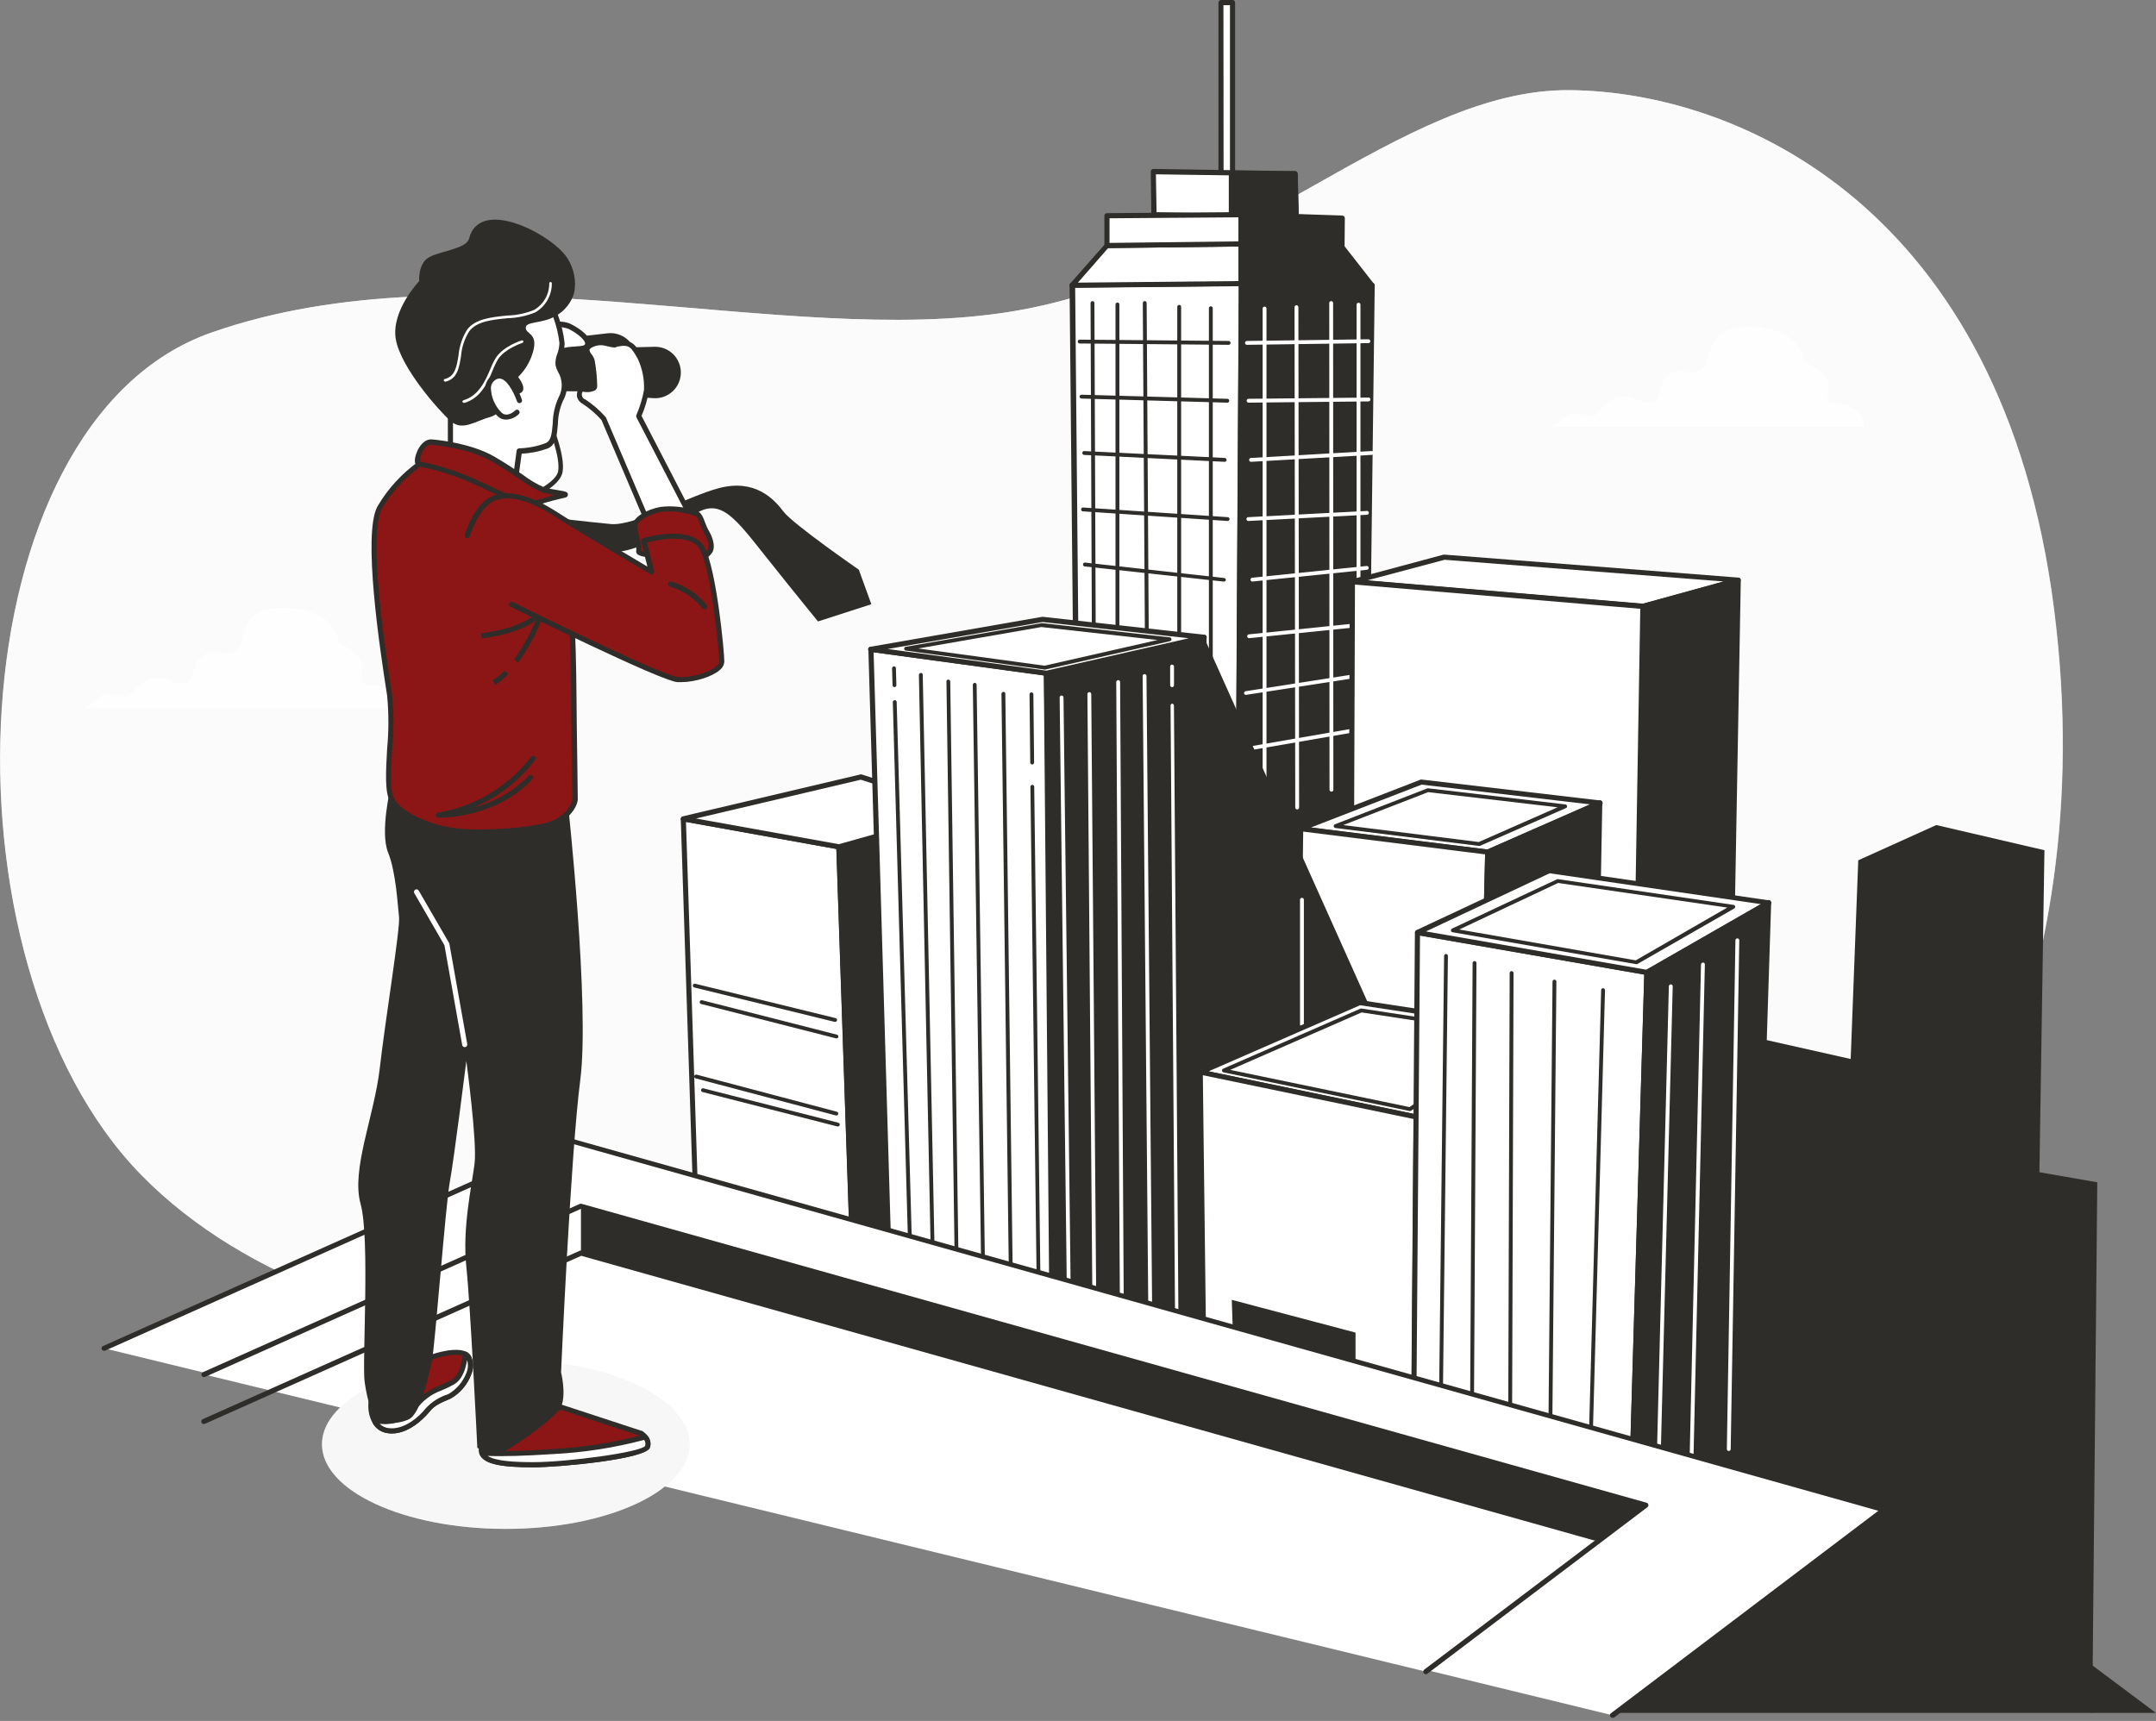 <svg width="491" height="392" viewBox="0 0 491 392" fill="none" xmlns="http://www.w3.org/2000/svg">
<rect x="0" y="0" width="491" height="392" fill="#808080" stroke="none"/>
<g clip-path="url(#clip0_5155_283)">
<path d="M435.975 282.661C435.975 282.661 479.444 230.131 467.737 138.663C456.03 47.195 395.855 20.854 357.409 20.538C318.962 20.222 282.178 62.438 230.363 70.961C178.547 79.483 106.653 55.285 48.141 75.749C-10.372 96.213 -15.382 219.255 32.266 267.746C79.914 316.237 181.04 314.294 241.227 302.13C301.413 289.966 391.676 338.563 435.975 282.661Z" fill="#F2F2F2"/>
<g opacity="0.7">
<path d="M436.038 282.658C436.038 282.658 479.507 230.128 467.799 138.66C456.092 47.192 395.917 20.851 357.471 20.535C319.025 20.219 282.241 62.435 230.425 70.958C178.609 79.481 106.716 55.282 48.203 75.746C-10.309 96.21 -15.32 219.252 32.328 267.743C79.977 316.234 181.103 314.291 241.289 302.127C301.476 289.963 391.738 338.56 436.038 282.658Z" fill="white"/>
</g>
<g opacity="0.8">
<path d="M422.041 93.009C418.95 91.311 417.546 92.728 416.422 91.311C415.298 89.895 419.512 86.254 411.072 82.59C411.072 82.59 410.51 74.711 398.966 74.395C387.423 74.079 390.525 82.274 387.435 84.24C384.344 86.207 383.489 83.07 380.411 85.095C377.332 87.12 378.725 90.949 376.184 91.557C373.644 92.166 370.331 89.029 367.181 90.995C364.032 92.962 364.102 94.718 362.674 94.718C361.246 94.718 358.448 93.547 356.821 94.718C355.193 95.889 353.156 97.247 353.156 97.247H424.359C424.359 97.247 425.144 94.718 422.041 93.009Z" fill="white"/>
</g>
<g opacity="0.8">
<path d="M88.158 157.03C85.068 155.345 83.663 156.75 82.539 155.345C81.415 153.94 85.63 150.275 77.189 146.611C77.189 146.611 76.627 138.732 65.084 138.416C53.54 138.1 56.643 146.295 53.552 148.274C50.461 150.252 49.607 147.103 46.528 149.116C43.449 151.13 44.842 154.97 42.301 155.591C39.761 156.211 36.448 153.05 33.299 155.017C30.149 156.984 30.208 158.681 28.791 158.681C27.375 158.681 24.577 157.51 22.938 158.681C21.299 159.852 19.273 161.21 19.273 161.21H90.476C90.476 161.21 91.261 158.716 88.158 157.03Z" fill="white"/>
</g>
<path d="M246.065 259.937L244.18 64.978L282.649 64.603L281.514 266.353L246.065 259.937Z" fill="white"/>
<path d="M281.498 266.936H281.392L245.943 260.52C245.808 260.498 245.685 260.428 245.597 260.322C245.509 260.217 245.461 260.084 245.463 259.947L243.578 64.987C243.578 64.833 243.638 64.684 243.745 64.573C243.852 64.462 243.998 64.396 244.152 64.39L282.621 64.016C282.777 64.026 282.925 64.088 283.043 64.191C283.098 64.244 283.141 64.308 283.169 64.379C283.197 64.449 283.21 64.525 283.207 64.601L282.141 266.35C282.138 266.505 282.076 266.652 281.967 266.761C281.858 266.87 281.71 266.933 281.556 266.936H281.498ZM246.634 259.443L280.971 265.648L282.141 65.186L244.854 65.561L246.634 259.443Z" fill="#2E2D29"/>
<path d="M249.12 149.08C249.002 149.08 248.889 149.034 248.806 148.95C248.722 148.867 248.675 148.754 248.675 148.636L248.359 69.027C248.359 68.909 248.406 68.796 248.49 68.712C248.573 68.629 248.686 68.582 248.804 68.582C248.919 68.582 249.029 68.628 249.111 68.709C249.192 68.79 249.237 68.9 249.237 69.015L249.553 148.624C249.554 148.74 249.508 148.851 249.427 148.934C249.346 149.017 249.236 149.066 249.12 149.069V149.08Z" fill="#2E2D29"/>
<path d="M254.44 166.633C254.381 166.627 254.324 166.609 254.273 166.582C254.221 166.554 254.175 166.516 254.138 166.47C254.101 166.424 254.074 166.372 254.057 166.315C254.04 166.259 254.035 166.199 254.042 166.141V69.335C254.045 69.219 254.093 69.108 254.176 69.028C254.259 68.947 254.371 68.901 254.487 68.901C254.544 68.901 254.6 68.913 254.652 68.934C254.705 68.956 254.753 68.988 254.793 69.028C254.833 69.069 254.865 69.116 254.887 69.169C254.909 69.221 254.92 69.278 254.92 69.335V166.141C254.929 166.207 254.923 166.274 254.903 166.337C254.882 166.4 254.847 166.458 254.801 166.505C254.755 166.553 254.698 166.589 254.635 166.611C254.573 166.633 254.506 166.641 254.44 166.633Z" fill="#2E2D29"/>
<path d="M261.323 167.883C261.207 167.883 261.096 167.838 261.013 167.757C260.93 167.676 260.882 167.566 260.878 167.45L260.258 69.028C260.256 68.97 260.266 68.912 260.288 68.859C260.309 68.805 260.34 68.755 260.381 68.714C260.421 68.672 260.469 68.64 260.523 68.617C260.576 68.595 260.633 68.583 260.691 68.583C260.807 68.583 260.919 68.628 261.002 68.709C261.085 68.79 261.133 68.9 261.136 69.016L261.756 167.438C261.758 167.496 261.748 167.554 261.727 167.608C261.706 167.661 261.674 167.711 261.634 167.752C261.593 167.794 261.545 167.827 261.492 167.849C261.438 167.872 261.381 167.883 261.323 167.883Z" fill="#2E2D29"/>
<path d="M268.564 166.629C268.5 166.631 268.437 166.619 268.379 166.595C268.32 166.57 268.267 166.534 268.224 166.487C268.181 166.441 268.148 166.385 268.128 166.325C268.108 166.264 268.101 166.201 268.107 166.137V69.963C268.097 69.899 268.101 69.834 268.118 69.772C268.135 69.71 268.166 69.652 268.207 69.603C268.249 69.554 268.301 69.514 268.36 69.487C268.418 69.46 268.482 69.446 268.546 69.446C268.611 69.446 268.675 69.46 268.733 69.487C268.792 69.514 268.844 69.554 268.885 69.603C268.927 69.652 268.958 69.71 268.975 69.772C268.992 69.834 268.996 69.899 268.985 69.963V166.137C268.992 166.198 268.986 166.259 268.968 166.317C268.95 166.374 268.92 166.428 268.881 166.474C268.841 166.52 268.793 166.558 268.738 166.584C268.684 166.611 268.625 166.626 268.564 166.629Z" fill="#2E2D29"/>
<path d="M275.744 238.409C275.628 238.406 275.518 238.358 275.437 238.275C275.356 238.191 275.311 238.08 275.311 237.964V70.282C275.3 70.219 275.304 70.154 275.321 70.091C275.338 70.029 275.369 69.972 275.411 69.922C275.452 69.873 275.504 69.834 275.563 69.807C275.621 69.78 275.685 69.766 275.75 69.766C275.814 69.766 275.878 69.78 275.936 69.807C275.995 69.834 276.047 69.873 276.089 69.922C276.13 69.972 276.161 70.029 276.178 70.091C276.195 70.154 276.199 70.219 276.189 70.282V237.964C276.189 238.082 276.142 238.195 276.058 238.279C275.975 238.362 275.862 238.409 275.744 238.409Z" fill="#2E2D29"/>
<path d="M279.8 78.545L245.954 78.24C245.891 78.251 245.825 78.247 245.763 78.23C245.701 78.213 245.644 78.182 245.594 78.14C245.545 78.099 245.506 78.047 245.479 77.988C245.452 77.93 245.438 77.866 245.438 77.801C245.438 77.737 245.452 77.673 245.479 77.615C245.506 77.556 245.545 77.504 245.594 77.462C245.644 77.421 245.701 77.39 245.763 77.373C245.825 77.355 245.891 77.352 245.954 77.362L279.811 77.667C279.927 77.67 280.037 77.718 280.118 77.801C280.199 77.884 280.245 77.996 280.245 78.112C280.245 78.169 280.233 78.227 280.211 78.28C280.188 78.333 280.155 78.382 280.114 78.422C280.072 78.462 280.023 78.494 279.969 78.515C279.915 78.536 279.858 78.546 279.8 78.545Z" fill="#2E2D29"/>
<path d="M279.51 91.721L246.285 90.784C246.168 90.778 246.058 90.728 245.977 90.643C245.896 90.558 245.851 90.445 245.852 90.328C245.858 90.214 245.907 90.107 245.99 90.028C246.073 89.95 246.182 89.906 246.296 89.906L279.521 90.843C279.637 90.849 279.746 90.9 279.825 90.985C279.904 91.071 279.946 91.183 279.943 91.299C279.94 91.412 279.893 91.519 279.812 91.598C279.731 91.677 279.622 91.721 279.51 91.721Z" fill="#2E2D29"/>
<path d="M278.867 105.192L246.895 103.624C246.838 103.621 246.782 103.606 246.731 103.582C246.679 103.557 246.633 103.523 246.595 103.48C246.557 103.438 246.528 103.388 246.509 103.335C246.49 103.281 246.482 103.224 246.485 103.167C246.485 103.109 246.497 103.051 246.52 102.997C246.543 102.944 246.578 102.896 246.621 102.856C246.664 102.816 246.714 102.786 246.77 102.767C246.825 102.748 246.883 102.741 246.942 102.746L278.914 104.314C278.972 104.317 279.03 104.332 279.082 104.357C279.135 104.382 279.183 104.418 279.222 104.461C279.261 104.505 279.291 104.555 279.311 104.611C279.33 104.666 279.338 104.724 279.335 104.783C279.332 104.841 279.318 104.897 279.293 104.95C279.267 105.002 279.232 105.048 279.188 105.087C279.144 105.125 279.093 105.154 279.038 105.172C278.983 105.19 278.925 105.197 278.867 105.192Z" fill="#2E2D29"/>
<path d="M279.523 118.668L246.614 116.478C246.556 116.475 246.5 116.461 246.447 116.435C246.395 116.41 246.349 116.375 246.31 116.331C246.272 116.287 246.243 116.236 246.225 116.181C246.207 116.126 246.2 116.068 246.205 116.01C246.206 115.951 246.219 115.894 246.244 115.841C246.269 115.788 246.304 115.74 246.348 115.702C246.392 115.663 246.444 115.634 246.5 115.617C246.556 115.599 246.615 115.594 246.673 115.6L279.582 117.801C279.697 117.801 279.807 117.847 279.888 117.928C279.969 118.009 280.015 118.12 280.015 118.234C280.015 118.349 279.969 118.459 279.888 118.541C279.807 118.622 279.697 118.668 279.582 118.668H279.523Z" fill="#2E2D29"/>
<path d="M278.631 132.468L247.022 129.026C246.906 129.011 246.8 128.951 246.728 128.859C246.656 128.767 246.622 128.65 246.636 128.534C246.64 128.477 246.656 128.42 246.683 128.369C246.71 128.318 246.747 128.273 246.792 128.237C246.837 128.2 246.889 128.174 246.944 128.159C247 128.143 247.058 128.14 247.116 128.148L278.784 131.66C278.841 131.666 278.896 131.683 278.946 131.71C278.997 131.738 279.041 131.775 279.077 131.819C279.113 131.864 279.14 131.915 279.155 131.97C279.171 132.025 279.176 132.083 279.17 132.14C279.139 132.253 279.066 132.351 278.966 132.412C278.866 132.473 278.746 132.493 278.631 132.468Z" fill="#2E2D29"/>
<path d="M282.643 64.603L312.426 64.978L310.167 246.369L281.508 266.353L282.643 64.603Z" fill="#2E2D29"/>
<path d="M281.523 266.936C281.425 266.935 281.329 266.911 281.242 266.865C281.149 266.813 281.071 266.736 281.018 266.644C280.964 266.551 280.936 266.446 280.938 266.339L282.108 64.601C282.116 64.444 282.178 64.296 282.284 64.18C282.402 64.08 282.551 64.022 282.705 64.016L312.5 64.39C312.654 64.396 312.8 64.462 312.907 64.573C313.014 64.684 313.074 64.833 313.074 64.987L310.814 246.366C310.815 246.46 310.791 246.552 310.746 246.634C310.701 246.716 310.636 246.785 310.557 246.835L281.851 266.819C281.757 266.892 281.642 266.933 281.523 266.936ZM283.232 65.198L282.061 265.215L309.55 246.05L311.798 65.561L283.232 65.198Z" fill="#2E2D29"/>
<path d="M309.39 166.631C309.272 166.631 309.159 166.584 309.076 166.501C308.992 166.417 308.945 166.304 308.945 166.186V69.333C308.962 69.229 309.016 69.134 309.096 69.066C309.177 68.998 309.279 68.96 309.384 68.96C309.49 68.96 309.592 68.998 309.672 69.066C309.753 69.134 309.806 69.229 309.823 69.333V166.139C309.83 166.201 309.824 166.263 309.805 166.321C309.786 166.38 309.755 166.434 309.715 166.48C309.674 166.527 309.624 166.564 309.568 166.59C309.512 166.616 309.452 166.63 309.39 166.631Z" fill="white"/>
<path d="M303.222 180.327C303.104 180.327 302.991 180.28 302.908 180.197C302.824 180.113 302.777 180 302.777 179.882L302.719 69.027C302.717 68.969 302.727 68.912 302.748 68.858C302.77 68.804 302.801 68.754 302.842 68.713C302.882 68.671 302.93 68.639 302.984 68.616C303.037 68.594 303.094 68.582 303.152 68.582C303.27 68.582 303.383 68.629 303.467 68.712C303.55 68.796 303.597 68.909 303.597 69.027L303.655 179.882C303.657 179.94 303.647 179.997 303.626 180.051C303.605 180.105 303.573 180.154 303.533 180.196C303.492 180.237 303.444 180.27 303.391 180.293C303.338 180.315 303.28 180.327 303.222 180.327Z" fill="white"/>
<path d="M295.41 184.38C295.296 184.377 295.187 184.331 295.107 184.25C295.026 184.17 294.979 184.061 294.976 183.947L294.812 69.966C294.812 69.848 294.859 69.735 294.943 69.652C295.026 69.568 295.139 69.522 295.257 69.522C295.373 69.525 295.483 69.573 295.564 69.656C295.645 69.739 295.691 69.85 295.691 69.966L295.854 183.947C295.851 184.063 295.803 184.173 295.72 184.254C295.637 184.335 295.526 184.38 295.41 184.38Z" fill="white"/>
<path d="M287.992 238.407C287.874 238.407 287.761 238.36 287.677 238.277C287.594 238.194 287.547 238.08 287.547 237.962V70.281C287.547 70.163 287.594 70.05 287.677 69.966C287.761 69.883 287.874 69.836 287.992 69.836C288.05 69.836 288.107 69.847 288.16 69.87C288.214 69.892 288.262 69.925 288.302 69.967C288.343 70.008 288.374 70.058 288.395 70.111C288.416 70.165 288.426 70.223 288.425 70.281V237.962C288.426 238.02 288.416 238.078 288.395 238.132C288.374 238.186 288.343 238.235 288.302 238.276C288.262 238.318 288.214 238.351 288.16 238.373C288.107 238.396 288.05 238.407 287.992 238.407Z" fill="white"/>
<path d="M283.976 78.545C283.86 78.545 283.749 78.499 283.666 78.418C283.583 78.338 283.534 78.227 283.531 78.112C283.534 77.996 283.58 77.887 283.661 77.804C283.741 77.722 283.849 77.672 283.964 77.667L311.64 77.28C311.754 77.283 311.863 77.33 311.943 77.41C312.024 77.491 312.07 77.6 312.073 77.713C312.075 77.771 312.065 77.829 312.044 77.883C312.023 77.937 311.991 77.986 311.951 78.027C311.91 78.069 311.862 78.102 311.809 78.124C311.755 78.147 311.698 78.158 311.64 78.158L283.964 78.545H283.976Z" fill="white"/>
<path d="M284.287 91.717C284.183 91.7 284.088 91.647 284.02 91.566C283.952 91.486 283.914 91.384 283.914 91.278C283.914 91.173 283.952 91.071 284.02 90.99C284.088 90.91 284.183 90.856 284.287 90.839L311.647 90.558C311.705 90.553 311.764 90.561 311.82 90.58C311.876 90.6 311.926 90.632 311.968 90.673C312.011 90.714 312.043 90.764 312.065 90.819C312.086 90.874 312.095 90.933 312.091 90.991C312.093 91.049 312.083 91.107 312.062 91.161C312.041 91.215 312.009 91.264 311.969 91.305C311.928 91.347 311.88 91.38 311.827 91.402C311.774 91.425 311.716 91.436 311.658 91.436L284.299 91.717H284.287Z" fill="white"/>
<path d="M284.903 105.193C284.792 105.194 284.686 105.151 284.605 105.075C284.524 104.999 284.476 104.894 284.47 104.784C284.465 104.726 284.472 104.668 284.491 104.612C284.509 104.557 284.538 104.506 284.576 104.463C284.614 104.419 284.661 104.383 284.713 104.358C284.765 104.333 284.822 104.318 284.88 104.315L312.345 102.735C312.403 102.73 312.461 102.737 312.516 102.755C312.571 102.773 312.622 102.802 312.666 102.841C312.71 102.879 312.745 102.925 312.77 102.978C312.796 103.03 312.81 103.087 312.813 103.145C312.82 103.261 312.78 103.375 312.704 103.462C312.627 103.55 312.519 103.604 312.404 103.613L284.927 105.193H284.903Z" fill="white"/>
<path d="M284.293 118.667C284.178 118.667 284.067 118.622 283.986 118.54C283.905 118.459 283.859 118.349 283.859 118.234C283.859 118.119 283.905 118.009 283.986 117.928C284.067 117.846 284.178 117.801 284.293 117.801L311.278 116.384C311.336 116.376 311.395 116.38 311.451 116.397C311.507 116.414 311.559 116.443 311.602 116.482C311.646 116.521 311.68 116.569 311.703 116.623C311.726 116.677 311.736 116.735 311.734 116.794C311.739 116.851 311.732 116.909 311.714 116.963C311.695 117.018 311.666 117.068 311.628 117.111C311.589 117.154 311.543 117.188 311.491 117.212C311.438 117.236 311.382 117.249 311.324 117.251L284.398 118.667H284.293Z" fill="white"/>
<path d="M285.217 132.469C285.109 132.466 285.005 132.425 284.925 132.352C284.846 132.278 284.795 132.178 284.784 132.071C284.778 132.014 284.782 131.956 284.798 131.901C284.814 131.846 284.841 131.795 284.877 131.75C284.913 131.705 284.957 131.668 285.008 131.641C285.058 131.614 285.113 131.597 285.17 131.591L311.219 128.921C311.276 128.915 311.333 128.92 311.388 128.937C311.443 128.953 311.494 128.979 311.539 129.015C311.583 129.051 311.62 129.095 311.648 129.146C311.675 129.196 311.693 129.251 311.699 129.308C311.705 129.365 311.7 129.422 311.684 129.477C311.668 129.532 311.641 129.583 311.605 129.628C311.569 129.672 311.525 129.709 311.475 129.737C311.424 129.764 311.369 129.782 311.312 129.788L285.264 132.457L285.217 132.469Z" fill="white"/>
<path d="M284.469 145.371C284.36 145.371 284.254 145.331 284.174 145.257C284.094 145.183 284.044 145.082 284.035 144.973C284.027 144.916 284.031 144.858 284.046 144.802C284.062 144.746 284.088 144.694 284.124 144.649C284.161 144.604 284.206 144.567 284.257 144.54C284.308 144.513 284.364 144.497 284.422 144.493L310.47 141.824C310.586 141.814 310.702 141.85 310.792 141.925C310.881 141.999 310.938 142.106 310.95 142.222C310.957 142.279 310.952 142.336 310.936 142.392C310.92 142.447 310.893 142.498 310.857 142.543C310.821 142.587 310.777 142.624 310.727 142.652C310.676 142.679 310.621 142.696 310.564 142.702L284.469 145.371Z" fill="white"/>
<path d="M283.75 158.283C283.651 158.283 283.554 158.25 283.475 158.188C283.397 158.127 283.341 158.04 283.317 157.943C283.3 157.829 283.329 157.712 283.396 157.618C283.464 157.524 283.566 157.46 283.68 157.44L310.466 153.261C310.581 153.242 310.699 153.27 310.793 153.338C310.887 153.406 310.951 153.509 310.97 153.623C310.988 153.738 310.96 153.856 310.892 153.95C310.824 154.045 310.722 154.108 310.607 154.127L283.821 158.271L283.75 158.283Z" fill="white"/>
<path d="M283.01 171.184C282.906 171.186 282.806 171.15 282.726 171.083C282.647 171.016 282.594 170.924 282.577 170.821C282.567 170.764 282.568 170.706 282.581 170.65C282.594 170.593 282.618 170.54 282.652 170.493C282.686 170.446 282.729 170.406 282.778 170.376C282.828 170.346 282.883 170.326 282.94 170.318L309.281 165.752C309.387 165.75 309.491 165.785 309.573 165.853C309.655 165.92 309.711 166.015 309.729 166.12C309.748 166.225 309.728 166.333 309.673 166.424C309.619 166.515 309.534 166.584 309.433 166.618L283.08 171.184H283.01Z" fill="white"/>
<path d="M280.704 0.587H278.094V41.702H280.704V0.587Z" fill="white"/>
<path d="M280.692 42.289H278.07C277.915 42.286 277.768 42.224 277.659 42.114C277.55 42.005 277.487 41.858 277.484 41.704V0.588C277.484 0.433 277.546 0.284 277.656 0.174C277.766 0.065 277.914 0.003 278.07 0.003H280.692C280.847 0.003 280.996 0.065 281.106 0.174C281.216 0.284 281.277 0.433 281.277 0.588V41.704C281.274 41.858 281.212 42.005 281.103 42.114C280.994 42.224 280.846 42.286 280.692 42.289ZM278.655 41.118H280.107V1.174H278.62L278.655 41.118Z" fill="#2E2D29"/>
<path d="M262.793 48.904L262.664 39.059L294.929 39.574L295.187 49.56L262.793 48.904Z" fill="white"/>
<path d="M295.167 50.147L262.773 49.491C262.622 49.488 262.478 49.427 262.371 49.32C262.264 49.213 262.202 49.069 262.199 48.917L262.07 39.072C262.069 38.993 262.083 38.915 262.114 38.842C262.144 38.77 262.189 38.704 262.246 38.65C262.36 38.542 262.51 38.48 262.668 38.475L294.932 38.99C295.084 38.993 295.228 39.054 295.335 39.161C295.442 39.268 295.503 39.412 295.506 39.563L295.764 49.538C295.767 49.617 295.754 49.695 295.726 49.769C295.698 49.843 295.655 49.91 295.601 49.967C295.546 50.024 295.48 50.069 295.408 50.1C295.335 50.131 295.257 50.147 295.178 50.147H295.167ZM263.393 48.332L294.605 48.964L294.37 40.16L263.241 39.704L263.393 48.332Z" fill="#2E2D29"/>
<path d="M280.422 49.162V39.574H294.927L295.185 49.56L280.422 49.162Z" fill="#2E2D29"/>
<path d="M295.192 50.143L280.417 49.745C280.264 49.742 280.118 49.679 280.011 49.57C279.904 49.46 279.844 49.313 279.844 49.16V39.572C279.847 39.417 279.909 39.27 280.019 39.161C280.128 39.052 280.275 38.989 280.429 38.986H294.946C295.098 38.989 295.244 39.05 295.353 39.157C295.461 39.264 295.525 39.408 295.531 39.56L295.789 49.535C295.792 49.613 295.779 49.692 295.751 49.766C295.723 49.839 295.681 49.907 295.626 49.964C295.571 50.02 295.506 50.066 295.433 50.097C295.36 50.127 295.282 50.143 295.204 50.143H295.192ZM280.979 48.598L294.571 48.949L294.337 40.157H280.979V48.598Z" fill="#2E2D29"/>
<path d="M244.18 64.977L252.094 55.927L282.649 55.553V64.602L244.18 64.977Z" fill="white"/>
<path d="M244.161 65.564C244.048 65.565 243.937 65.533 243.842 65.472C243.746 65.412 243.67 65.325 243.623 65.222C243.576 65.119 243.56 65.005 243.577 64.893C243.593 64.781 243.641 64.677 243.716 64.592L251.7 55.542C251.754 55.481 251.821 55.431 251.896 55.397C251.97 55.362 252.051 55.344 252.133 55.343L282.619 54.922C282.772 54.934 282.919 54.991 283.04 55.086C283.145 55.201 283.203 55.351 283.204 55.507V64.557C283.204 64.71 283.144 64.857 283.037 64.967C282.93 65.076 282.784 65.139 282.631 65.142L244.161 65.517V65.564ZM252.356 56.514L245.472 64.381L282.045 64.018V56.151L252.356 56.514Z" fill="#2E2D29"/>
<path d="M282.617 55.552L305.61 56.301L312.4 64.976L282.617 64.601V55.552Z" fill="#2E2D29"/>
<path d="M312.407 65.565L282.624 65.19C282.469 65.19 282.32 65.129 282.21 65.019C282.101 64.909 282.039 64.76 282.039 64.605V55.555C282.041 55.477 282.058 55.399 282.089 55.328C282.12 55.256 282.166 55.191 282.222 55.136C282.279 55.082 282.345 55.039 282.418 55.011C282.491 54.982 282.569 54.968 282.648 54.97L305.652 55.719C305.739 55.725 305.823 55.749 305.9 55.789C305.976 55.829 306.044 55.885 306.097 55.953L312.876 64.617C312.944 64.703 312.986 64.806 312.998 64.915C313.01 65.024 312.991 65.135 312.944 65.233C312.896 65.332 312.822 65.416 312.729 65.474C312.636 65.533 312.529 65.564 312.419 65.565H312.407ZM283.198 64.031L311.19 64.382L305.336 56.89L283.21 56.164L283.198 64.031Z" fill="#2E2D29"/>
<path d="M252.094 55.929V49.138L282.638 48.904L282.649 55.554L252.094 55.929Z" fill="white"/>
<path d="M252.093 56.512C251.941 56.511 251.795 56.452 251.683 56.349C251.573 56.235 251.511 56.085 251.508 55.927V49.137C251.511 48.983 251.573 48.835 251.683 48.726C251.792 48.617 251.939 48.554 252.093 48.551L282.625 48.317C282.783 48.32 282.934 48.383 283.047 48.493C283.156 48.602 283.219 48.749 283.222 48.903V55.552C283.223 55.706 283.162 55.853 283.055 55.962C282.948 56.072 282.802 56.135 282.649 56.138L252.105 56.512H252.093ZM252.679 49.722V55.33L282.052 54.979V49.5L252.679 49.722Z" fill="#2E2D29"/>
<path d="M282.609 48.904L305.672 49.689L305.614 56.303L282.621 55.554L282.609 48.904Z" fill="#2E2D29"/>
<path d="M305.621 56.888L282.605 56.092C282.453 56.086 282.308 56.022 282.202 55.913C282.095 55.804 282.034 55.658 282.031 55.506V48.903C282.032 48.745 282.095 48.593 282.207 48.482C282.262 48.427 282.328 48.384 282.4 48.356C282.473 48.327 282.551 48.315 282.628 48.318L305.691 49.102C305.844 49.108 305.988 49.172 306.095 49.281C306.201 49.39 306.262 49.535 306.265 49.688L306.207 56.314C306.203 56.468 306.14 56.615 306.031 56.724C305.92 56.828 305.773 56.886 305.621 56.888ZM283.202 54.991L305.048 55.705V50.25L283.167 49.512L283.202 54.991Z" fill="#2E2D29"/>
<path d="M398.559 236.069L421.47 241.221L423.191 195.961L440.962 187.93L465.594 193.666L464.447 267.011L477.629 269.306L476.482 390.182L411.73 369.59L359.586 354.113L398.559 236.069Z" fill="#2E2D29"/>
<path d="M307.984 132.53L374.13 138.137L395.811 132.155L328.905 126.922L307.984 132.53Z" fill="white"/>
<path d="M374.145 138.72L307.905 133.112C307.768 133.098 307.64 133.037 307.544 132.939C307.448 132.84 307.389 132.711 307.379 132.573C307.363 132.438 307.397 132.302 307.475 132.19C307.552 132.078 307.668 131.998 307.8 131.964L328.768 126.333C328.833 126.316 328.901 126.316 328.967 126.333L395.873 131.566C396.01 131.579 396.138 131.638 396.236 131.734C396.334 131.83 396.396 131.957 396.412 132.093C396.424 132.231 396.388 132.369 396.309 132.483C396.229 132.597 396.112 132.678 395.978 132.714L374.297 138.696L374.145 138.72ZM311.418 132.187L374.145 137.502L392.501 132.444L328.978 127.504L311.418 132.187Z" fill="#2E2D29"/>
<path d="M374.127 138.138L372.266 248.021L393.936 237.929L395.809 132.155L374.127 138.138Z" fill="#2E2D29"/>
<path d="M372.289 248.606C372.173 248.606 372.06 248.573 371.961 248.513C371.878 248.458 371.811 248.383 371.766 248.295C371.721 248.207 371.699 248.108 371.704 248.009L373.565 138.126C373.568 138 373.612 137.878 373.69 137.779C373.768 137.68 373.876 137.609 373.998 137.576L395.703 131.593C395.791 131.567 395.883 131.562 395.973 131.579C396.063 131.596 396.148 131.634 396.22 131.69C396.292 131.746 396.35 131.819 396.388 131.902C396.427 131.985 396.445 132.076 396.441 132.167L394.533 237.941C394.532 238.051 394.5 238.158 394.44 238.249C394.38 238.341 394.294 238.413 394.193 238.456L372.523 248.548C372.45 248.582 372.37 248.602 372.289 248.606ZM374.736 138.559L372.886 247.073L393.362 237.555L395.212 132.928L374.736 138.559Z" fill="#2E2D29"/>
<path d="M308 132.529L307.625 234.194L372.284 248.02L374.145 138.137L308 132.529Z" fill="white"/>
<path d="M372.287 248.604H372.158L307.5 234.778C307.366 234.749 307.247 234.674 307.162 234.568C307.077 234.461 307.031 234.329 307.031 234.193L307.406 132.539C307.407 132.458 307.425 132.377 307.459 132.303C307.492 132.229 307.541 132.162 307.601 132.107C307.662 132.053 307.732 132.011 307.81 131.984C307.887 131.958 307.968 131.948 308.05 131.954L374.195 137.562C374.345 137.571 374.486 137.638 374.587 137.75C374.687 137.862 374.74 138.009 374.734 138.159L372.861 248.089C372.855 248.174 372.833 248.258 372.795 248.334C372.757 248.411 372.703 248.479 372.638 248.534C372.531 248.593 372.408 248.617 372.287 248.604ZM308.214 233.713L371.713 247.293L373.551 138.674L308.577 133.16L308.214 233.713Z" fill="#2E2D29"/>
<path d="M296.195 188.783L338.798 194.11L364.308 182.895L323.66 178.13L296.195 188.783Z" fill="white"/>
<path d="M338.83 194.692H338.759L296.204 189.353C296.077 189.334 295.96 189.275 295.869 189.185C295.778 189.094 295.719 188.977 295.7 188.85C295.683 188.721 295.71 188.59 295.775 188.477C295.841 188.365 295.942 188.278 296.063 188.229L323.54 177.576C323.632 177.553 323.729 177.553 323.821 177.576L364.468 182.341C364.595 182.358 364.713 182.415 364.805 182.503C364.898 182.591 364.96 182.707 364.983 182.832C365.002 182.961 364.978 183.093 364.914 183.208C364.851 183.322 364.752 183.412 364.632 183.464L339.122 194.668C339.029 194.703 338.927 194.711 338.83 194.692ZM298.545 188.487L338.701 193.497L362.115 183.219L323.751 178.723L298.545 188.487Z" fill="#2E2D29"/>
<path d="M304.125 188.161L336.835 192.247L356.409 183.642L325.21 179.978L304.125 188.161Z" fill="white"/>
<path d="M336.825 192.691L304.115 188.605C304.018 188.592 303.928 188.547 303.86 188.477C303.792 188.407 303.75 188.316 303.74 188.219C303.724 188.123 303.742 188.025 303.791 187.941C303.84 187.858 303.918 187.794 304.01 187.762L325.082 179.567C325.152 179.556 325.223 179.556 325.293 179.567L356.493 183.232C356.588 183.241 356.678 183.281 356.748 183.347C356.818 183.413 356.864 183.5 356.879 183.595C356.897 183.69 356.881 183.789 356.834 183.875C356.787 183.96 356.712 184.027 356.622 184.063L337.047 192.668C336.976 192.692 336.9 192.7 336.825 192.691ZM305.906 187.938L336.766 191.801L354.725 183.887L325.235 180.434L305.906 187.938Z" fill="#2E2D29"/>
<path d="M296.218 188.78L295.094 275.121L336.584 286.324L338.82 194.107L296.218 188.78Z" fill="white"/>
<path d="M336.591 286.909H336.439L294.949 275.694C294.823 275.66 294.712 275.585 294.634 275.481C294.555 275.378 294.514 275.251 294.516 275.12L295.686 188.78C295.686 188.698 295.703 188.616 295.738 188.541C295.772 188.467 295.823 188.4 295.885 188.347C295.948 188.294 296.021 188.254 296.099 188.23C296.178 188.206 296.26 188.198 296.342 188.206L338.944 193.533C339.09 193.548 339.225 193.618 339.321 193.729C339.417 193.84 339.466 193.984 339.459 194.13L337.177 286.336C337.173 286.426 337.15 286.514 337.107 286.593C337.064 286.672 337.004 286.74 336.931 286.792C336.835 286.87 336.715 286.911 336.591 286.909ZM295.686 274.664L336.006 285.551L338.219 194.61L296.787 189.424L295.686 274.664Z" fill="#2E2D29"/>
<path d="M338.822 194.107L364.332 182.892L362.658 274.84L336.586 286.324L338.822 194.107Z" fill="#2E2D29"/>
<path d="M336.57 286.913C336.454 286.912 336.341 286.88 336.242 286.819C336.16 286.764 336.094 286.689 336.049 286.601C336.004 286.513 335.982 286.415 335.985 286.316L338.221 194.087C338.225 193.977 338.26 193.87 338.322 193.779C338.384 193.688 338.471 193.616 338.572 193.572L364.082 182.356C364.168 182.31 364.265 182.286 364.363 182.286C364.461 182.286 364.557 182.31 364.644 182.356C364.724 182.414 364.788 182.49 364.833 182.577C364.878 182.665 364.901 182.761 364.901 182.86L363.216 274.796C363.215 274.907 363.182 275.015 363.122 275.109C363.062 275.202 362.977 275.276 362.876 275.323L336.804 286.819C336.734 286.867 336.654 286.899 336.57 286.913ZM339.38 194.497L337.155 285.426L362.045 274.457L363.707 183.796L339.38 194.497Z" fill="#2E2D29"/>
<path d="M194.688 299.891L191.07 192.876L155.633 186.519L159.04 290.771L194.688 299.891Z" fill="white"/>
<path d="M194.68 300.478H194.528L158.88 291.405C158.758 291.372 158.65 291.3 158.572 291.201C158.494 291.102 158.45 290.98 158.447 290.854L155.04 186.602C155.035 186.515 155.05 186.428 155.083 186.348C155.117 186.267 155.168 186.196 155.234 186.138C155.299 186.08 155.377 186.039 155.461 186.016C155.545 185.992 155.633 185.989 155.719 186.005L191.157 192.362C191.29 192.384 191.411 192.453 191.499 192.555C191.587 192.658 191.636 192.789 191.637 192.924L195.266 299.939C195.265 300.029 195.244 300.117 195.206 300.198C195.167 300.278 195.112 300.35 195.043 300.407C194.935 300.474 194.806 300.499 194.68 300.478ZM159.559 290.316L194.037 299.131L190.454 193.381L156.222 187.211L159.559 290.316Z" fill="#2E2D29"/>
<path d="M190.188 232.764H190.083L158.111 224.932C157.998 224.902 157.902 224.829 157.842 224.728C157.783 224.627 157.766 224.507 157.795 224.394C157.808 224.338 157.833 224.286 157.867 224.24C157.901 224.194 157.943 224.156 157.992 224.126C158.041 224.097 158.096 224.077 158.152 224.069C158.209 224.061 158.266 224.064 158.322 224.078L190.294 231.91C190.406 231.938 190.503 232.008 190.565 232.107C190.626 232.205 190.646 232.323 190.622 232.437C190.596 232.531 190.539 232.615 190.461 232.674C190.383 232.734 190.287 232.765 190.188 232.764Z" fill="#2E2D29"/>
<path d="M190.498 236.523H190.393L159.673 228.691C159.561 228.661 159.464 228.588 159.405 228.487C159.346 228.386 159.329 228.266 159.357 228.153C159.388 228.04 159.461 227.944 159.562 227.884C159.663 227.825 159.783 227.808 159.896 227.837L190.604 235.681C190.659 235.694 190.711 235.719 190.757 235.753C190.803 235.787 190.842 235.829 190.871 235.878C190.901 235.927 190.92 235.981 190.928 236.038C190.937 236.094 190.934 236.152 190.92 236.207C190.896 236.3 190.841 236.382 190.765 236.439C190.688 236.497 190.594 236.526 190.498 236.523Z" fill="#2E2D29"/>
<path d="M190.81 256.589H190.705L159.985 248.746C159.874 248.718 159.777 248.646 159.718 248.548C159.659 248.449 159.641 248.33 159.669 248.219C159.697 248.107 159.768 248.011 159.867 247.952C159.966 247.892 160.084 247.875 160.196 247.903L190.916 255.735C191.028 255.765 191.125 255.838 191.184 255.939C191.243 256.04 191.26 256.16 191.232 256.273C191.208 256.366 191.153 256.448 191.076 256.505C191 256.563 190.906 256.592 190.81 256.589Z" fill="#2E2D29"/>
<path d="M190.48 254.082H190.363L158.391 245.629C158.287 245.59 158.201 245.514 158.15 245.415C158.1 245.316 158.088 245.202 158.117 245.095C158.147 244.988 158.215 244.896 158.309 244.836C158.403 244.777 158.515 244.755 158.625 244.775L190.597 253.239C190.695 253.272 190.779 253.338 190.834 253.426C190.889 253.513 190.911 253.618 190.897 253.72C190.883 253.823 190.834 253.918 190.758 253.988C190.682 254.058 190.583 254.1 190.48 254.105V254.082Z" fill="#2E2D29"/>
<path d="M191.07 192.879L220.139 184.707L221.509 277.428L194.688 299.894L191.07 192.879Z" fill="#2E2D29"/>
<path d="M194.672 300.481C194.591 300.498 194.507 300.498 194.426 300.481C194.327 300.435 194.243 300.363 194.183 300.272C194.123 300.181 194.09 300.075 194.087 299.966L190.469 192.951C190.464 192.82 190.503 192.692 190.579 192.586C190.655 192.48 190.765 192.402 190.891 192.366L219.971 184.171C220.057 184.148 220.146 184.144 220.233 184.161C220.321 184.177 220.403 184.214 220.474 184.267C220.545 184.32 220.603 184.388 220.643 184.467C220.684 184.545 220.707 184.632 220.709 184.721L222.079 277.441C222.077 277.528 222.058 277.613 222.021 277.692C221.985 277.771 221.933 277.841 221.868 277.898L195.047 300.376C194.936 300.449 194.805 300.486 194.672 300.481ZM191.652 193.326L195.164 298.69L220.849 277.172L219.503 185.493L191.652 193.326Z" fill="#2E2D29"/>
<path d="M155.633 186.522L196.058 176.98L220.139 184.707L191.07 192.879L155.633 186.522Z" fill="white"/>
<path d="M191.054 193.466H190.96L155.523 187.097C155.388 187.075 155.266 187.007 155.176 186.905C155.086 186.802 155.035 186.671 155.031 186.535C155.032 186.401 155.077 186.271 155.16 186.165C155.243 186.059 155.358 185.983 155.488 185.95L195.924 176.408C196.028 176.379 196.137 176.379 196.24 176.408L220.31 184.123C220.432 184.162 220.537 184.238 220.611 184.342C220.685 184.445 220.723 184.57 220.72 184.697C220.719 184.822 220.678 184.944 220.602 185.043C220.526 185.142 220.419 185.214 220.299 185.247L191.218 193.442L191.054 193.466ZM158.497 186.441L191.031 192.295L218.109 184.685L196.03 177.603L158.497 186.441Z" fill="#2E2D29"/>
<path d="M198.344 147.902L202.804 299.323L240.513 309.765L238.324 153.358L198.344 147.902Z" fill="white"/>
<path d="M240.524 310.347H240.36L202.651 299.893C202.531 299.86 202.424 299.788 202.348 299.689C202.272 299.589 202.231 299.468 202.23 299.343L197.758 147.934C197.757 147.848 197.774 147.763 197.809 147.685C197.843 147.606 197.893 147.535 197.957 147.478C198.019 147.42 198.094 147.378 198.175 147.354C198.256 147.329 198.342 147.324 198.425 147.337L238.405 152.793C238.543 152.81 238.67 152.876 238.762 152.979C238.855 153.083 238.907 153.216 238.908 153.355L241.109 309.774C241.109 309.865 241.087 309.954 241.046 310.035C241.006 310.116 240.947 310.187 240.875 310.242C240.774 310.316 240.65 310.354 240.524 310.347ZM203.389 298.863L239.927 308.966L237.749 153.846L198.952 148.578L203.389 298.863Z" fill="#2E2D29"/>
<path d="M207.391 289.438C207.278 289.438 207.17 289.394 207.089 289.315C207.008 289.237 206.961 289.13 206.958 289.017L203.329 159.934C203.326 159.876 203.334 159.819 203.354 159.765C203.374 159.711 203.404 159.662 203.444 159.62C203.483 159.579 203.531 159.546 203.583 159.523C203.636 159.5 203.693 159.489 203.75 159.489C203.808 159.484 203.867 159.491 203.922 159.51C203.978 159.529 204.028 159.559 204.071 159.599C204.114 159.639 204.148 159.687 204.172 159.74C204.195 159.794 204.207 159.852 204.207 159.91L207.836 288.993C207.836 289.109 207.791 289.221 207.71 289.304C207.629 289.387 207.519 289.435 207.403 289.438H207.391Z" fill="#2E2D29"/>
<path d="M203.706 156.514C203.591 156.514 203.479 156.469 203.396 156.388C203.313 156.307 203.265 156.197 203.262 156.081L203.156 152.229C203.156 152.113 203.201 152.002 203.282 151.919C203.363 151.836 203.473 151.787 203.589 151.784C203.646 151.783 203.703 151.792 203.756 151.813C203.809 151.833 203.858 151.864 203.899 151.903C203.94 151.942 203.974 151.989 203.997 152.041C204.02 152.093 204.033 152.149 204.034 152.206L204.14 156.057C204.143 156.115 204.134 156.173 204.115 156.228C204.095 156.282 204.065 156.332 204.025 156.375C203.986 156.417 203.939 156.452 203.886 156.476C203.833 156.499 203.776 156.513 203.718 156.514H203.706Z" fill="#2E2D29"/>
<path d="M212.509 290.341C212.394 290.342 212.285 290.298 212.202 290.22C212.119 290.141 212.07 290.034 212.064 289.92L209.266 153.742C209.265 153.625 209.31 153.513 209.391 153.428C209.472 153.343 209.582 153.292 209.699 153.286C209.757 153.283 209.815 153.291 209.87 153.312C209.925 153.332 209.975 153.364 210.016 153.405C210.058 153.445 210.091 153.494 210.113 153.548C210.135 153.603 210.145 153.661 210.144 153.719L212.942 289.897C212.945 289.954 212.936 290.011 212.917 290.065C212.897 290.119 212.866 290.168 212.827 290.21C212.787 290.251 212.74 290.285 212.687 290.307C212.634 290.33 212.578 290.342 212.52 290.341H212.509Z" fill="#2E2D29"/>
<path d="M217.916 292.144C217.801 292.144 217.691 292.099 217.61 292.017C217.529 291.936 217.483 291.826 217.483 291.711L215.54 155.241C215.537 155.183 215.545 155.126 215.565 155.072C215.585 155.018 215.615 154.969 215.655 154.928C215.694 154.886 215.742 154.853 215.794 154.83C215.847 154.807 215.904 154.796 215.961 154.796C216.077 154.796 216.189 154.841 216.272 154.922C216.355 155.003 216.403 155.113 216.406 155.229L218.349 291.699C218.349 291.815 218.304 291.927 218.223 292.01C218.142 292.093 218.032 292.141 217.916 292.144Z" fill="#2E2D29"/>
<path d="M223.935 292.753C223.821 292.75 223.713 292.703 223.632 292.623C223.552 292.542 223.505 292.434 223.502 292.32L221.547 155.99C221.547 155.874 221.592 155.762 221.673 155.679C221.754 155.596 221.864 155.548 221.98 155.545C222.095 155.545 222.205 155.591 222.286 155.672C222.368 155.753 222.413 155.863 222.413 155.978L224.368 292.308C224.368 292.424 224.323 292.535 224.242 292.618C224.161 292.702 224.051 292.75 223.935 292.753Z" fill="#2E2D29"/>
<path d="M230.248 295.455C230.133 295.455 230.023 295.41 229.942 295.328C229.86 295.247 229.815 295.137 229.815 295.022L228.07 158.048C228.07 157.932 228.116 157.821 228.196 157.738C228.277 157.655 228.388 157.607 228.503 157.604C228.563 157.596 228.623 157.602 228.679 157.621C228.736 157.64 228.787 157.672 228.83 157.713C228.873 157.755 228.905 157.806 228.926 157.862C228.946 157.918 228.954 157.977 228.948 158.037L230.693 295.01C230.694 295.068 230.684 295.126 230.663 295.18C230.642 295.234 230.61 295.283 230.57 295.324C230.53 295.366 230.481 295.399 230.428 295.421C230.375 295.444 230.317 295.455 230.26 295.455H230.248Z" fill="#2E2D29"/>
<path d="M236.572 295.762C236.456 295.762 236.345 295.717 236.262 295.636C236.179 295.555 236.131 295.445 236.127 295.329L234.664 179.217C234.664 179.101 234.709 178.99 234.79 178.907C234.871 178.824 234.981 178.776 235.097 178.772C235.212 178.772 235.322 178.818 235.404 178.899C235.485 178.981 235.53 179.091 235.53 179.206L236.994 295.317C236.994 295.433 236.949 295.545 236.868 295.628C236.787 295.711 236.677 295.759 236.561 295.762H236.572Z" fill="#2E2D29"/>
<path d="M235.058 174.134C234.944 174.131 234.836 174.085 234.755 174.004C234.674 173.923 234.628 173.815 234.625 173.701L234.461 158.154C234.461 158.036 234.508 157.923 234.591 157.839C234.675 157.756 234.788 157.709 234.906 157.709C235.021 157.709 235.131 157.755 235.212 157.836C235.293 157.917 235.339 158.027 235.339 158.142L235.503 173.689C235.503 173.805 235.458 173.917 235.377 174C235.296 174.083 235.186 174.131 235.07 174.134H235.058Z" fill="#2E2D29"/>
<path d="M274.205 145.186L317.229 241.149V331.809L268.656 311.731L274.205 145.186Z" fill="#2E2D29"/>
<path d="M296.496 233.82C296.38 233.817 296.27 233.769 296.189 233.685C296.108 233.602 296.062 233.491 296.063 233.375V204.88C296.08 204.776 296.133 204.681 296.213 204.613C296.294 204.544 296.396 204.507 296.502 204.507C296.607 204.507 296.709 204.544 296.79 204.613C296.87 204.681 296.923 204.776 296.941 204.88V233.375C296.941 233.493 296.894 233.606 296.81 233.69C296.727 233.773 296.614 233.82 296.496 233.82Z" fill="white"/>
<path d="M238.297 153.357L274.179 145.186V318.557L239.655 309.858L238.297 153.357Z" fill="#2E2D29"/>
<path d="M274.19 319.143H274.05L239.526 310.444C239.399 310.415 239.285 310.343 239.205 310.241C239.124 310.139 239.08 310.012 239.081 309.882L237.711 153.393C237.71 153.258 237.754 153.127 237.837 153.02C237.92 152.914 238.037 152.839 238.168 152.807L274.062 144.612C274.147 144.589 274.237 144.588 274.322 144.608C274.408 144.629 274.488 144.67 274.553 144.729C274.624 144.783 274.68 144.852 274.719 144.931C274.758 145.01 274.777 145.098 274.776 145.186V318.557C274.776 318.645 274.756 318.732 274.718 318.811C274.679 318.891 274.623 318.96 274.553 319.014C274.45 319.096 274.322 319.141 274.19 319.143ZM240.24 309.402L273.593 317.808V145.912L238.882 153.826L240.24 309.402Z" fill="#2E2D29"/>
<path d="M268.077 304.751C268.019 304.752 267.961 304.742 267.907 304.721C267.853 304.7 267.804 304.668 267.763 304.628C267.721 304.588 267.688 304.539 267.666 304.486C267.643 304.433 267.632 304.375 267.632 304.317L266.578 160.671C266.585 160.58 266.621 160.494 266.68 160.425C266.738 160.355 266.818 160.306 266.906 160.284C266.964 160.283 267.021 160.293 267.075 160.314C267.129 160.335 267.178 160.367 267.22 160.407C267.261 160.447 267.294 160.496 267.317 160.549C267.339 160.602 267.351 160.66 267.351 160.717L268.404 304.364C268.406 304.422 268.396 304.48 268.375 304.534C268.354 304.588 268.322 304.637 268.282 304.678C268.241 304.72 268.193 304.753 268.14 304.775C268.086 304.798 268.029 304.809 267.971 304.809L268.077 304.751Z" fill="white"/>
<path d="M266.919 156.519C266.805 156.516 266.697 156.47 266.616 156.389C266.536 156.308 266.489 156.2 266.486 156.086V151.825C266.481 151.766 266.488 151.708 266.508 151.653C266.528 151.598 266.56 151.548 266.601 151.506C266.642 151.465 266.692 151.433 266.747 151.413C266.802 151.393 266.861 151.386 266.919 151.391C266.977 151.39 267.035 151.4 267.089 151.421C267.143 151.442 267.192 151.474 267.233 151.514C267.275 151.554 267.308 151.603 267.33 151.656C267.353 151.709 267.364 151.767 267.364 151.825V156.074C267.364 156.192 267.317 156.305 267.234 156.389C267.15 156.472 267.037 156.519 266.919 156.519Z" fill="white"/>
<path d="M261.987 303.864C261.929 303.864 261.872 303.852 261.818 303.83C261.765 303.807 261.717 303.774 261.676 303.733C261.636 303.691 261.604 303.642 261.583 303.588C261.562 303.534 261.552 303.477 261.554 303.419L260.219 153.989C260.217 153.931 260.227 153.873 260.248 153.819C260.27 153.766 260.301 153.716 260.342 153.675C260.382 153.633 260.43 153.6 260.484 153.578C260.537 153.555 260.594 153.544 260.652 153.544C260.768 153.544 260.879 153.589 260.963 153.67C261.046 153.751 261.094 153.861 261.097 153.977L262.432 303.419C262.429 303.536 262.381 303.647 262.298 303.73C262.215 303.813 262.104 303.861 261.987 303.864Z" fill="white"/>
<path d="M255.51 303.861C255.394 303.858 255.284 303.81 255.203 303.727C255.122 303.644 255.077 303.532 255.077 303.416L254.211 155.356C254.211 155.24 254.256 155.129 254.337 155.046C254.418 154.962 254.528 154.914 254.644 154.911C254.762 154.911 254.875 154.958 254.959 155.041C255.042 155.125 255.089 155.238 255.089 155.356L255.955 303.416C255.955 303.532 255.91 303.644 255.829 303.727C255.748 303.81 255.638 303.858 255.522 303.861H255.51Z" fill="white"/>
<path d="M249.256 300.772C249.14 300.773 249.029 300.727 248.946 300.646C248.863 300.565 248.814 300.455 248.811 300.339L247.641 158.086C247.644 157.972 247.69 157.863 247.771 157.783C247.851 157.702 247.96 157.655 248.074 157.653C248.132 157.651 248.189 157.661 248.243 157.682C248.297 157.703 248.346 157.735 248.388 157.775C248.429 157.816 248.462 157.864 248.485 157.917C248.507 157.97 248.519 158.028 248.519 158.086L249.689 300.339C249.691 300.397 249.681 300.454 249.66 300.507C249.638 300.56 249.607 300.609 249.566 300.649C249.526 300.69 249.477 300.722 249.424 300.743C249.371 300.764 249.314 300.774 249.256 300.772Z" fill="white"/>
<path d="M243.451 299.167C243.337 299.164 243.229 299.118 243.148 299.037C243.068 298.956 243.021 298.848 243.018 298.734L241.32 158.869C241.319 158.811 241.329 158.753 241.35 158.699C241.371 158.645 241.403 158.596 241.443 158.555C241.484 158.513 241.532 158.48 241.585 158.458C241.638 158.435 241.696 158.424 241.754 158.424C241.87 158.424 241.981 158.469 242.064 158.55C242.147 158.631 242.195 158.741 242.199 158.857L243.896 298.722C243.896 298.838 243.851 298.95 243.77 299.033C243.689 299.116 243.579 299.164 243.463 299.167H243.451Z" fill="white"/>
<path d="M198.344 147.9L237.411 141.086L274.206 145.183L238.324 153.355L198.344 147.9Z" fill="white"/>
<path d="M238.323 153.942H238.253L198.273 148.486C198.118 148.486 197.969 148.425 197.859 148.315C197.749 148.205 197.688 148.056 197.688 147.901C197.688 147.746 197.749 147.597 197.859 147.487C197.969 147.377 198.118 147.316 198.273 147.316L237.34 140.502C237.394 140.49 237.45 140.49 237.504 140.502L274.311 144.588C274.449 144.602 274.577 144.665 274.671 144.766C274.766 144.868 274.821 145 274.826 145.138C274.834 145.276 274.793 145.412 274.709 145.522C274.625 145.631 274.505 145.707 274.369 145.735L238.487 153.93L238.323 153.942ZM202.16 147.831L238.3 152.759L270.717 145.384L237.433 141.684L202.16 147.831Z" fill="#2E2D29"/>
<path d="M206.258 147.76L237.188 142.375L266.316 145.606L237.902 152.08L206.258 147.76Z" fill="white"/>
<path d="M237.902 152.512L206.293 148.192C206.189 148.178 206.093 148.129 206.023 148.052C205.952 147.975 205.911 147.875 205.906 147.771C205.905 147.664 205.942 147.56 206.011 147.478C206.08 147.397 206.175 147.343 206.281 147.326L237.2 141.94H237.328L266.456 145.183C266.553 145.206 266.641 145.261 266.703 145.34C266.765 145.419 266.799 145.516 266.799 145.616C266.799 145.717 266.765 145.814 266.703 145.893C266.641 145.972 266.553 146.027 266.456 146.05L238.042 152.512H237.902ZM209.114 147.712L237.879 151.634L263.634 145.78L237.153 142.83L209.114 147.712Z" fill="#2E2D29"/>
<path d="M309.628 228.328L273.289 244.226L322.471 254.435L351.434 234.685L309.628 228.328Z" fill="white"/>
<path d="M322.508 255.022H322.391L273.221 244.813C273.098 244.789 272.987 244.725 272.902 244.633C272.818 244.54 272.766 244.423 272.753 244.298C272.74 244.174 272.768 244.049 272.831 243.942C272.894 243.834 272.99 243.75 273.104 243.701L309.396 227.802C309.504 227.774 309.617 227.774 309.724 227.802L351.519 234.159C351.635 234.178 351.744 234.232 351.83 234.313C351.915 234.395 351.974 234.5 351.999 234.616C352.026 234.729 352.018 234.848 351.977 234.957C351.935 235.066 351.861 235.159 351.765 235.225L322.801 254.975C322.71 255.017 322.608 255.033 322.508 255.022ZM275.235 244.029L322.391 253.816L349.903 235.084L309.748 228.973L275.235 244.029Z" fill="#2E2D29"/>
<path d="M310.031 230.131L278.727 243.828L321.095 252.62L346.031 235.61L310.031 230.131Z" fill="white"/>
<path d="M321.084 253.067H321.002L278.634 244.263C278.543 244.242 278.46 244.194 278.398 244.125C278.335 244.056 278.295 243.969 278.283 243.877C278.275 243.784 278.297 243.691 278.346 243.611C278.394 243.531 278.466 243.468 278.552 243.432L309.857 229.734C309.933 229.711 310.015 229.711 310.091 229.734L346.09 235.213C346.179 235.224 346.262 235.263 346.327 235.324C346.393 235.385 346.437 235.465 346.453 235.553C346.475 235.638 346.47 235.727 346.439 235.809C346.407 235.891 346.351 235.961 346.278 236.009L321.33 253.02C321.254 253.059 321.169 253.075 321.084 253.067ZM280.168 243.701L320.99 252.177L344.861 235.904L310.091 230.612L280.168 243.701Z" fill="#2E2D29"/>
<path d="M273.289 244.227L274.191 318.555L321.897 330.368L322.471 254.435L273.289 244.227Z" fill="white"/>
<path d="M321.944 330.951H321.803L274.061 319.115C273.937 319.085 273.827 319.014 273.746 318.915C273.666 318.816 273.62 318.693 273.616 318.565L272.773 244.225C272.772 244.138 272.791 244.051 272.827 243.972C272.864 243.893 272.917 243.824 272.984 243.768C273.052 243.712 273.131 243.673 273.216 243.652C273.302 243.632 273.39 243.632 273.476 243.651L322.646 253.859C322.779 253.884 322.899 253.956 322.985 254.061C323.071 254.166 323.117 254.298 323.114 254.433L322.541 330.366C322.542 330.454 322.523 330.541 322.484 330.621C322.445 330.7 322.388 330.769 322.318 330.822C322.212 330.907 322.079 330.952 321.944 330.951ZM274.822 318.073L321.37 329.593L321.932 254.89L273.932 244.915L274.822 318.073Z" fill="#2E2D29"/>
<path d="M280.933 308.518L280.523 296.085L308.703 303.542V315.975L280.933 308.518Z" fill="#2E2D29"/>
<path d="M322.827 212.418L321.914 330.368L371.435 343.995L375.076 221.503L322.827 212.418Z" fill="white"/>
<path d="M371.419 344.581C371.369 344.592 371.317 344.592 371.267 344.581L321.746 330.954C321.622 330.92 321.512 330.847 321.434 330.746C321.356 330.644 321.313 330.52 321.312 330.392L322.226 212.442C322.223 212.357 322.241 212.272 322.277 212.194C322.314 212.117 322.368 212.049 322.436 211.997C322.5 211.943 322.575 211.903 322.656 211.881C322.737 211.859 322.822 211.854 322.905 211.868L375.154 220.953C375.293 220.978 375.419 221.052 375.509 221.161C375.599 221.271 375.648 221.409 375.645 221.55L372.004 344.042C372.003 344.13 371.981 344.215 371.94 344.292C371.899 344.37 371.841 344.436 371.77 344.487C371.667 344.557 371.543 344.59 371.419 344.581ZM322.483 329.923L370.857 343.234L374.451 221.995L323.385 213.121L322.483 329.923Z" fill="#2E2D29"/>
<path d="M328.136 320.978C328.079 320.978 328.021 320.967 327.968 320.944C327.915 320.922 327.866 320.889 327.826 320.847C327.786 320.806 327.754 320.757 327.733 320.703C327.712 320.649 327.702 320.591 327.703 320.533L328.874 217.733C328.874 217.618 328.92 217.508 329.001 217.427C329.082 217.345 329.192 217.3 329.307 217.3C329.423 217.303 329.533 217.351 329.614 217.434C329.695 217.517 329.74 217.629 329.74 217.745L328.57 320.545C328.57 320.66 328.524 320.77 328.443 320.851C328.361 320.933 328.251 320.978 328.136 320.978Z" fill="#2E2D29"/>
<path d="M335.215 323.881C335.157 323.885 335.1 323.876 335.045 323.855C334.991 323.835 334.942 323.803 334.901 323.762C334.86 323.721 334.829 323.672 334.808 323.618C334.787 323.564 334.779 323.506 334.782 323.448L335.367 219.36C335.367 219.242 335.414 219.129 335.498 219.045C335.581 218.962 335.694 218.915 335.812 218.915C335.928 218.918 336.038 218.966 336.119 219.049C336.2 219.133 336.245 219.244 336.245 219.36L335.66 323.448C335.66 323.506 335.648 323.563 335.626 323.617C335.603 323.67 335.57 323.718 335.529 323.759C335.488 323.799 335.438 323.831 335.385 323.852C335.331 323.873 335.273 323.883 335.215 323.881Z" fill="#2E2D29"/>
<path d="M343.914 327.207C343.797 327.205 343.685 327.157 343.602 327.074C343.52 326.991 343.472 326.88 343.469 326.763L343.808 221.632C343.811 221.516 343.86 221.406 343.943 221.325C344.026 221.244 344.137 221.199 344.253 221.199C344.369 221.202 344.479 221.25 344.56 221.334C344.641 221.417 344.686 221.528 344.686 221.644L344.347 326.763C344.348 326.82 344.338 326.878 344.317 326.932C344.296 326.986 344.264 327.035 344.224 327.076C344.184 327.118 344.135 327.151 344.082 327.173C344.029 327.196 343.971 327.207 343.914 327.207Z" fill="#2E2D29"/>
<path d="M353.039 330.097C352.921 330.097 352.807 330.05 352.724 329.967C352.641 329.884 352.594 329.77 352.594 329.652L353.565 223.586C353.565 223.528 353.577 223.47 353.6 223.417C353.622 223.364 353.655 223.316 353.696 223.275C353.738 223.235 353.787 223.203 353.841 223.182C353.895 223.161 353.952 223.151 354.01 223.153C354.067 223.153 354.124 223.164 354.176 223.185C354.229 223.207 354.276 223.239 354.317 223.279C354.357 223.32 354.389 223.367 354.411 223.42C354.432 223.472 354.444 223.529 354.444 223.586L353.472 329.664C353.472 329.779 353.426 329.889 353.345 329.97C353.264 330.052 353.154 330.097 353.039 330.097Z" fill="#2E2D29"/>
<path d="M362.16 332.171C362.102 332.171 362.045 332.159 361.991 332.137C361.938 332.114 361.89 332.081 361.849 332.04C361.809 331.999 361.777 331.949 361.756 331.895C361.735 331.842 361.725 331.784 361.727 331.726L364.642 225.53C364.64 225.472 364.651 225.414 364.672 225.36C364.694 225.306 364.727 225.257 364.769 225.216C364.811 225.175 364.861 225.144 364.915 225.123C364.97 225.103 365.028 225.094 365.087 225.097C365.204 225.103 365.314 225.154 365.394 225.239C365.475 225.324 365.52 225.437 365.52 225.554L362.605 331.749C362.603 331.806 362.591 331.862 362.567 331.914C362.544 331.966 362.511 332.013 362.47 332.052C362.428 332.092 362.38 332.122 362.327 332.142C362.273 332.163 362.217 332.173 362.16 332.171Z" fill="#2E2D29"/>
<path d="M375.085 221.502L402.796 205.604L352.818 198.334L322.836 212.418L375.085 221.502Z" fill="white"/>
<path d="M375.083 222.086H374.978L322.729 212.967C322.608 212.944 322.497 212.884 322.412 212.795C322.327 212.706 322.272 212.593 322.256 212.471C322.239 212.349 322.261 212.225 322.318 212.117C322.376 212.008 322.466 211.921 322.576 211.866L352.57 197.818C352.677 197.783 352.791 197.783 352.898 197.818L402.876 205.088C402.996 205.105 403.108 205.159 403.196 205.243C403.285 205.327 403.344 205.436 403.367 205.556C403.39 205.674 403.376 205.796 403.325 205.906C403.275 206.015 403.191 206.106 403.086 206.165L375.376 222.075C375.28 222.1 375.18 222.104 375.083 222.086ZM324.742 212.159L374.966 220.892L401.026 205.942L352.91 198.918L324.742 212.159Z" fill="#2E2D29"/>
<path d="M372.591 219.175L394.718 206.473L354.808 200.678L330.867 211.917L372.591 219.175Z" fill="white"/>
<path d="M372.602 219.606H372.52L330.796 212.348C330.704 212.33 330.62 212.284 330.555 212.217C330.491 212.15 330.448 212.065 330.433 211.973C330.422 211.879 330.441 211.785 330.487 211.703C330.533 211.621 330.605 211.555 330.69 211.516L354.631 200.266C354.712 200.243 354.797 200.243 354.877 200.266L394.787 206.119C394.878 206.132 394.963 206.173 395.03 206.236C395.097 206.298 395.143 206.381 395.162 206.471C395.179 206.561 395.168 206.654 395.131 206.738C395.093 206.822 395.03 206.892 394.951 206.939L372.813 219.63C372.742 219.644 372.668 219.636 372.602 219.606ZM332.318 211.727L372.52 218.751L393.359 206.728L354.842 201.121L332.318 211.727Z" fill="#2E2D29"/>
<path d="M402.781 205.604L398.239 347.483L371.43 343.995L375.071 221.503L402.781 205.604Z" fill="#2E2D29"/>
<path d="M398.231 348.071H398.149L371.351 344.559C371.207 344.539 371.076 344.468 370.981 344.358C370.886 344.248 370.835 344.107 370.836 343.962L374.477 221.47C374.478 221.37 374.506 221.272 374.558 221.185C374.609 221.099 374.682 221.028 374.77 220.978L402.48 205.08C402.572 205.029 402.674 205.002 402.779 205.002C402.884 205.002 402.986 205.029 403.077 205.08C403.164 205.138 403.235 205.216 403.284 205.308C403.333 205.4 403.359 205.503 403.358 205.607L398.816 347.486C398.805 347.652 398.729 347.807 398.605 347.919C398.501 348.011 398.369 348.065 398.231 348.071ZM372.03 343.482L397.669 346.83L402.153 206.637L375.636 221.857L372.03 343.482Z" fill="#2E2D29"/>
<path d="M377.566 339.641C377.449 339.635 377.339 339.584 377.258 339.499C377.178 339.414 377.133 339.301 377.133 339.184L380.06 224.653C380.061 224.595 380.074 224.537 380.098 224.484C380.122 224.43 380.156 224.382 380.198 224.342C380.241 224.302 380.29 224.27 380.345 224.249C380.4 224.228 380.458 224.218 380.516 224.22C380.574 224.221 380.631 224.234 380.684 224.258C380.737 224.282 380.784 224.317 380.823 224.359C380.863 224.402 380.893 224.452 380.913 224.506C380.932 224.561 380.941 224.619 380.938 224.676L378.011 339.208C378.011 339.265 377.999 339.323 377.977 339.376C377.954 339.429 377.921 339.478 377.88 339.518C377.838 339.558 377.789 339.59 377.735 339.611C377.681 339.632 377.624 339.642 377.566 339.641Z" fill="white"/>
<path d="M385.215 333.001C385.157 333.001 385.099 332.989 385.046 332.967C384.993 332.944 384.944 332.911 384.904 332.87C384.864 332.828 384.832 332.779 384.811 332.725C384.79 332.671 384.78 332.614 384.781 332.556L387.38 219.675C387.394 219.561 387.447 219.455 387.53 219.376C387.614 219.297 387.722 219.25 387.837 219.242C387.895 219.244 387.952 219.257 388.005 219.281C388.057 219.305 388.105 219.339 388.144 219.381C388.184 219.424 388.214 219.474 388.233 219.529C388.253 219.583 388.262 219.641 388.258 219.699L385.659 332.579C385.658 332.636 385.645 332.692 385.622 332.744C385.599 332.796 385.566 332.843 385.524 332.882C385.483 332.921 385.434 332.952 385.381 332.972C385.328 332.993 385.271 333.002 385.215 333.001Z" fill="white"/>
<path d="M393.687 330.52C393.573 330.514 393.466 330.465 393.388 330.382C393.309 330.299 393.265 330.189 393.266 330.075L395.221 214.175C395.221 214.117 395.232 214.059 395.255 214.006C395.277 213.953 395.31 213.904 395.352 213.864C395.393 213.824 395.442 213.792 395.496 213.771C395.55 213.75 395.608 213.74 395.666 213.741C395.782 213.744 395.892 213.793 395.973 213.876C396.054 213.959 396.099 214.07 396.099 214.186L394.144 330.087C394.138 330.204 394.087 330.314 394.002 330.395C393.917 330.475 393.804 330.52 393.687 330.52Z" fill="white"/>
<path d="M23.68 307.113L129.676 259.746L429.063 343.885L367.214 390.702" fill="white"/>
<path d="M367.239 391.275C367.116 391.279 366.994 391.244 366.893 391.174C366.791 391.103 366.715 391.002 366.675 390.885C366.636 390.768 366.635 390.641 366.674 390.524C366.712 390.406 366.787 390.304 366.888 390.233L427.765 344.13L129.748 260.366L23.939 307.651C23.796 307.71 23.635 307.712 23.491 307.655C23.347 307.598 23.23 307.487 23.166 307.346C23.114 307.215 23.111 307.069 23.159 306.935C23.206 306.802 23.3 306.69 23.424 306.621L129.42 259.265C129.549 259.218 129.69 259.218 129.818 259.265L429.205 343.404C429.31 343.435 429.403 343.494 429.476 343.575C429.549 343.655 429.598 343.755 429.617 343.862C429.637 343.969 429.626 344.079 429.586 344.18C429.547 344.281 429.48 344.369 429.393 344.435L367.544 391.263C367.445 391.295 367.34 391.299 367.239 391.275Z" fill="#2E2D29"/>
<path d="M46.469 313.07L132.317 274.706L374.831 342.865L324.724 380.773" fill="white"/>
<path d="M324.713 381.356C324.622 381.356 324.533 381.334 324.451 381.293C324.37 381.253 324.299 381.194 324.244 381.122C324.151 380.998 324.111 380.842 324.133 380.688C324.155 380.535 324.237 380.396 324.361 380.303L373.531 343.109L132.364 275.325L46.691 313.642C46.62 313.673 46.544 313.69 46.467 313.691C46.39 313.693 46.313 313.679 46.241 313.651C46.17 313.623 46.104 313.58 46.049 313.527C45.993 313.473 45.949 313.409 45.918 313.338C45.855 313.197 45.85 313.036 45.905 312.891C45.96 312.746 46.07 312.629 46.211 312.565L132.071 274.213C132.2 274.166 132.341 274.166 132.469 274.213L374.971 342.29C375.075 342.323 375.168 342.383 375.242 342.463C375.316 342.543 375.368 342.64 375.393 342.746C375.413 342.853 375.402 342.963 375.363 343.065C375.324 343.166 375.257 343.254 375.17 343.32L325.064 381.239C324.963 381.316 324.839 381.357 324.713 381.356Z" fill="#2E2D29"/>
<path d="M132.305 274.706V285.418L363.732 350.826L374.818 342.865L135.981 276.088" fill="#2E2D29"/>
<path d="M363.162 350.871H362.998L132.367 286.049L46.694 324.308C46.623 324.345 46.546 324.367 46.466 324.373C46.387 324.379 46.306 324.369 46.231 324.343C46.155 324.317 46.086 324.276 46.027 324.222C45.968 324.168 45.92 324.103 45.888 324.03C45.855 323.957 45.837 323.879 45.836 323.799C45.835 323.719 45.85 323.639 45.88 323.566C45.911 323.492 45.956 323.425 46.014 323.369C46.071 323.314 46.139 323.271 46.214 323.242L132.074 284.878C132.137 284.851 132.205 284.838 132.273 284.838C132.342 284.838 132.409 284.851 132.472 284.878L363.314 349.747C363.469 349.767 363.61 349.848 363.706 349.972C363.801 350.097 363.844 350.253 363.823 350.409C363.803 350.564 363.722 350.705 363.598 350.8C363.474 350.896 363.317 350.938 363.162 350.918V350.871Z" fill="#2E2D29"/>
<path d="M490.987 390.173L429.08 343.883L367.922 390.173H490.987Z" fill="#2E2D29"/>
<path d="M115.173 348.254C138.275 348.254 157.003 339.621 157.003 328.972C157.003 318.323 138.275 309.69 115.173 309.69C92.072 309.69 73.344 318.323 73.344 328.972C73.344 339.621 92.072 348.254 115.173 348.254Z" fill="#EFEFEF"/>
<g opacity="0.5">
<path d="M115.134 348.252C138.236 348.252 156.964 339.619 156.964 328.97C156.964 318.321 138.236 309.688 115.134 309.688C92.032 309.688 73.305 318.321 73.305 328.97C73.305 339.619 92.032 348.252 115.134 348.252Z" fill="white"/>
</g>
<path d="M125.345 96.87C125.345 96.87 128.26 103.894 127.686 107.406C127.113 110.918 119.21 113.845 118.04 114.43C116.869 115.016 110.734 112.382 110.734 105.65C110.734 98.918 121.833 91.32 125.345 96.87Z" fill="white"/>
<path d="M117.596 115.075C116.562 114.982 115.568 114.632 114.705 114.057C113.275 113.173 112.101 111.932 111.298 110.456C110.496 108.979 110.092 107.319 110.127 105.639C110.127 100.956 115.103 95.981 119.493 94.693C122.244 93.897 124.527 94.588 125.78 96.554C125.78 96.554 125.78 96.554 125.78 96.648C125.897 96.941 128.753 103.86 128.121 107.489C127.559 110.849 121.506 113.471 118.919 114.595L118.158 114.935C117.982 115.018 117.791 115.066 117.596 115.075ZM121.741 95.536C121.114 95.544 120.492 95.638 119.891 95.817C115.934 96.988 111.321 101.507 111.321 105.639C111.294 107.068 111.624 108.48 112.283 109.748C112.941 111.016 113.907 112.099 115.091 112.898C115.855 113.515 116.801 113.865 117.784 113.893L118.603 113.518C120.593 112.663 126.658 110.006 127.114 107.302C127.641 104.141 125.077 97.749 124.831 97.14C124.5 96.627 124.041 96.209 123.499 95.928C122.957 95.647 122.351 95.511 121.741 95.536Z" fill="#2E2D29"/>
<path d="M121.922 77.822L138.382 75.914C139.153 75.828 139.934 75.896 140.679 76.115C141.423 76.334 142.117 76.698 142.719 77.187C143.322 77.676 143.821 78.28 144.188 78.964C144.555 79.648 144.782 80.398 144.856 81.17C144.922 81.964 144.825 82.762 144.571 83.517C144.317 84.272 143.913 84.967 143.381 85.56C142.85 86.153 142.203 86.631 141.48 86.965C140.757 87.299 139.974 87.483 139.178 87.504L123.959 87.82L121.922 77.822Z" fill="#2E2D29"/>
<path d="M123.869 74.356C123.869 74.356 127.381 73.186 129.723 74.356C132.064 75.527 134.113 77.283 133.82 78.454C133.527 79.624 131.771 79.332 129.43 79.624C127.088 79.917 124.571 81.533 124.08 80.292C123.588 79.051 123.869 74.356 123.869 74.356Z" fill="white"/>
<path d="M124.854 81.336C124.572 81.364 124.29 81.297 124.05 81.147C123.811 80.996 123.628 80.77 123.531 80.505C123.004 79.17 123.262 74.815 123.297 74.323C123.302 74.207 123.342 74.095 123.414 74.002C123.485 73.91 123.583 73.842 123.695 73.808C123.847 73.808 127.465 72.567 129.993 73.808C132.335 74.979 134.805 76.899 134.384 78.573C134.067 79.849 132.721 79.943 131.164 80.037C130.661 80.037 130.099 80.107 129.502 80.177C128.681 80.317 127.874 80.529 127.09 80.809C126.373 81.088 125.62 81.265 124.854 81.336ZM124.444 74.827C124.288 76.584 124.347 78.353 124.62 80.095C124.737 80.376 125.931 79.99 126.727 79.732C127.584 79.433 128.465 79.21 129.361 79.065C129.982 78.995 130.532 78.948 131.094 78.913C132.51 78.831 133.154 78.749 133.248 78.339C133.412 77.695 131.902 76.126 129.467 74.909C127.846 74.337 126.083 74.308 124.444 74.827Z" fill="#2E2D29"/>
<path d="M132.516 79.412L149.081 78.99C149.86 78.975 150.634 79.115 151.357 79.402C152.081 79.689 152.74 80.118 153.296 80.663C153.852 81.208 154.294 81.859 154.595 82.577C154.897 83.294 155.052 84.065 155.052 84.844C155.054 85.645 154.891 86.438 154.573 87.174C154.256 87.91 153.791 88.573 153.207 89.121C152.623 89.67 151.933 90.093 151.179 90.364C150.425 90.635 149.623 90.749 148.824 90.698L133.604 89.632L132.516 79.412Z" fill="#2E2D29"/>
<path d="M126.128 79.412L134.569 79.599C135.115 80.017 135.565 80.547 135.89 81.152C136.215 81.758 136.408 82.426 136.454 83.112C136.471 85.142 136.219 87.165 135.705 89.129H126.69C125.453 88.171 124.535 86.861 124.056 85.371C123.307 83.018 126.128 79.412 126.128 79.412Z" fill="#2E2D29"/>
<path d="M123.023 117.589C123.023 117.589 133.665 118.866 139.109 119.369C144.553 119.872 156.857 112.953 163.776 111.174C171.971 109.032 176.279 113.679 178.433 116.536C180.588 119.392 195.584 129.765 195.584 129.765L198.441 137.632L186.289 141.554C186.289 141.554 181.606 135.841 174.5 126.908C167.394 117.976 164.186 113.457 158.438 116.969C152.689 120.481 144.471 126.92 138.032 125.48C131.593 124.04 123.023 117.589 123.023 117.589Z" fill="#2E2D29"/>
<path d="M127.736 320.508L128.591 320.789L145.882 326.455C145.882 326.455 148.071 327.696 147.439 329.581C146.807 331.466 128.708 333.643 121.484 333.643C114.261 333.643 109.602 333.023 109.602 330.201C109.602 327.38 127.736 320.508 127.736 320.508Z" fill="#8C1616"/>
<path d="M121.484 334.226C114.003 334.226 109.016 333.547 109.016 330.198C109.016 327.213 123.181 321.605 127.536 319.955C127.662 319.914 127.797 319.914 127.923 319.955L146.057 325.902H146.174C147.076 326.417 148.609 327.88 148 329.718C147.146 332.376 127.349 334.226 121.484 334.226ZM127.759 321.125C119.271 324.357 110.198 328.723 110.198 330.198C110.198 332.715 115.911 333.055 121.495 333.055C129.152 333.055 145.893 330.807 146.912 329.356C147.321 328.103 145.917 327.155 145.647 327.014L127.759 321.125Z" fill="#2E2D29"/>
<path d="M147.447 329.581C147.564 329.188 147.575 328.772 147.481 328.373C147.386 327.975 147.189 327.608 146.908 327.31C140.092 329.174 133.093 330.288 126.035 330.634C120.62 331.102 115.18 331.212 109.75 330.962C110.558 333.128 114.995 333.643 121.457 333.643C128.68 333.643 146.827 331.454 147.447 329.581Z" fill="white"/>
<path d="M121.501 334.225C114.804 334.225 110.157 333.698 109.208 331.158C109.174 331.067 109.164 330.968 109.178 330.872C109.192 330.776 109.231 330.685 109.29 330.608C109.35 330.529 109.428 330.467 109.518 330.426C109.608 330.385 109.707 330.367 109.805 330.374C115.204 330.609 120.612 330.5 125.996 330.046C133.013 329.684 139.971 328.578 146.753 326.744C146.862 326.715 146.977 326.717 147.085 326.75C147.192 326.783 147.288 326.846 147.362 326.932C147.714 327.3 147.96 327.756 148.076 328.253C148.191 328.749 148.171 329.267 148.018 329.753C147.163 332.375 127.366 334.225 121.501 334.225ZM111.058 331.626C112.896 332.867 117.485 333.054 121.501 333.054C129.134 333.054 145.805 330.818 146.917 329.367C146.987 329.135 147.003 328.89 146.964 328.65C146.926 328.411 146.834 328.184 146.695 327.985C139.953 329.771 133.044 330.85 126.078 331.205C119.429 331.638 114.406 331.778 111.058 331.626Z" fill="#2E2D29"/>
<path d="M96.141 309.875C96.141 309.875 105.214 306.117 106.771 309.242C108.328 312.368 104.581 317.063 102.392 317.999C100.203 318.936 98.646 319.568 97.393 321.125C96.141 322.682 92.382 326.452 88.32 325.808C84.258 325.164 84.258 319.861 84.562 318.924C84.867 317.988 96.141 309.875 96.141 309.875Z" fill="#8C1616"/>
<path d="M89.25 326.527C88.908 326.528 88.568 326.501 88.231 326.445C87.544 326.351 86.888 326.102 86.312 325.716C85.736 325.331 85.255 324.819 84.906 324.221C83.978 322.58 83.662 320.663 84.016 318.812C84.344 317.84 91.544 312.525 95.806 309.446L95.923 309.376C96.894 308.978 105.546 305.513 107.302 309.036C107.585 309.678 107.73 310.372 107.73 311.073C107.73 311.775 107.585 312.469 107.302 313.11C106.439 315.434 104.78 317.375 102.619 318.589L102.35 318.707C100.301 319.585 98.943 320.158 97.843 321.551C97.421 322.043 93.733 326.527 89.25 326.527ZM96.426 310.43C91.251 314.176 85.538 318.519 85.105 319.233C84.893 320.742 85.176 322.279 85.913 323.612C86.175 324.065 86.537 324.452 86.971 324.744C87.405 325.036 87.9 325.226 88.418 325.298C91.93 325.824 95.443 322.734 96.941 320.814C98.289 319.336 100 318.238 101.905 317.629L102.174 317.512C104.024 316.415 105.448 314.723 106.213 312.712C106.423 312.212 106.531 311.675 106.531 311.132C106.531 310.589 106.423 310.052 106.213 309.552C105.359 307.596 99.751 309.025 96.426 310.383V310.43Z" fill="#2E2D29"/>
<path d="M105.956 308.436C105.699 310.976 104.961 313.762 103.1 314.804C99.353 316.888 97.679 316.467 94.343 320.658C93.315 321.868 91.984 322.783 90.487 323.31C88.989 323.836 87.379 323.955 85.82 323.655L85.445 323.924C85.749 324.441 86.166 324.882 86.665 325.215C87.164 325.547 87.731 325.762 88.325 325.844C92.388 326.476 96.146 322.718 97.398 321.161C98.651 319.604 100.208 318.972 102.397 318.035C104.587 317.099 108.345 312.404 106.776 309.278C106.603 308.915 106.315 308.619 105.956 308.436Z" fill="white"/>
<path d="M89.257 326.522C88.916 326.523 88.575 326.496 88.239 326.44C87.564 326.347 86.918 326.103 86.351 325.725C85.783 325.348 85.308 324.848 84.961 324.262C84.879 324.137 84.849 323.986 84.878 323.839C84.906 323.693 84.99 323.563 85.113 323.478L85.487 323.197C85.555 323.151 85.632 323.118 85.712 323.102C85.793 323.086 85.875 323.086 85.956 323.103C87.407 323.389 88.909 323.282 90.304 322.792C91.7 322.302 92.939 321.447 93.893 320.317C95.423 318.182 97.555 316.551 100.016 315.634C100.977 315.243 101.915 314.797 102.826 314.299C104.535 313.351 105.167 310.553 105.378 308.387C105.39 308.292 105.425 308.201 105.479 308.122C105.534 308.043 105.607 307.978 105.692 307.933C105.777 307.888 105.872 307.865 105.968 307.864C106.064 307.864 106.159 307.887 106.244 307.931C106.702 308.166 107.075 308.538 107.31 308.996C107.592 309.638 107.738 310.332 107.738 311.033C107.738 311.735 107.592 312.428 107.31 313.07C106.447 315.393 104.787 317.335 102.627 318.549L102.357 318.666C100.309 319.544 98.951 320.118 97.85 321.511C97.429 322.038 93.741 326.522 89.257 326.522ZM86.529 324.368C87.045 324.872 87.711 325.197 88.426 325.292C91.938 325.819 95.45 322.729 96.949 320.809C98.296 319.331 100.008 318.233 101.913 317.624L102.182 317.507C104.032 316.41 105.456 314.718 106.221 312.707C106.609 311.791 106.663 310.767 106.373 309.816C105.905 312.66 104.898 314.498 103.388 315.353C102.448 315.875 101.479 316.34 100.484 316.746C98.204 317.572 96.229 319.07 94.818 321.043C93.822 322.24 92.54 323.167 91.092 323.74C89.644 324.313 88.075 324.512 86.529 324.321V324.368Z" fill="#2E2D29"/>
<path d="M88.989 179.133C88.989 179.133 86.495 189.459 88.368 194.141C90.241 198.824 90.557 206.34 90.874 208.846C91.19 211.351 87.748 232.26 86.495 243.253C85.242 254.246 79.927 266.398 82.117 274.218C84.306 282.039 82.421 310.51 83.053 314.877C83.685 319.244 84.926 323.014 85.863 323.634C86.799 324.255 90.241 324.571 93.063 323.318C95.884 322.065 97.746 312.688 98.378 309.878C99.01 307.069 101.504 274.218 102.44 269.208C103.377 264.197 106.198 241.684 106.198 241.684C106.198 241.684 108.704 260.146 108.071 265.098C107.439 270.051 105.262 279.803 106.198 288.513C107.135 297.223 108.704 329.792 108.704 329.792C110.056 330.575 111.54 331.106 113.082 331.361C114.639 331.361 126.522 323.224 127.774 320.415C129.027 317.605 127.774 312.594 127.774 312.594C127.774 312.594 129.964 262.862 132.153 245.969C134.342 229.076 129.343 183.102 129.343 183.102C129.343 183.102 104.606 188.826 88.989 179.133Z" fill="#2E2D29"/>
<path d="M105.835 238.521C105.698 238.523 105.564 238.475 105.459 238.387C105.354 238.299 105.284 238.176 105.261 238.041L101.211 215.306L94.385 203.505C94.337 203.439 94.303 203.363 94.286 203.283C94.269 203.203 94.269 203.12 94.286 203.04C94.303 202.96 94.336 202.884 94.384 202.818C94.432 202.751 94.494 202.696 94.565 202.655C94.635 202.613 94.714 202.587 94.796 202.579C94.877 202.57 94.959 202.578 95.037 202.603C95.115 202.628 95.187 202.669 95.248 202.724C95.309 202.778 95.359 202.845 95.392 202.919L102.276 214.802C102.312 214.864 102.335 214.931 102.346 215.001L106.409 237.83C106.436 237.982 106.402 238.139 106.314 238.266C106.227 238.393 106.092 238.481 105.94 238.509L105.835 238.521Z" fill="white"/>
<path d="M126.535 72.006C127.271 74.008 127.766 76.091 128.01 78.211C128.01 80.283 126.839 81.723 127.12 83.245C127.401 84.767 129.778 87.085 127.717 90.924C125.657 94.764 127.425 100.384 124.463 101.566C122.474 102.3 120.377 102.696 118.258 102.737L117.368 109.235L102.594 104.552V92.704C102.594 92.704 108.799 92.997 111.163 90.035C113.528 87.073 112.931 80.88 114.114 76.736C115.296 72.591 120.026 69.945 122.098 69.945C124.17 69.945 126.535 72.006 126.535 72.006Z" fill="white"/>
<path d="M117.352 109.828C117.294 109.839 117.234 109.839 117.176 109.828L102.402 105.145C102.283 105.108 102.178 105.033 102.105 104.932C102.031 104.831 101.991 104.708 101.992 104.583V92.701C101.996 92.539 102.058 92.385 102.168 92.267C102.224 92.212 102.292 92.169 102.367 92.143C102.442 92.117 102.522 92.107 102.601 92.115C102.601 92.115 108.536 92.361 110.691 89.668C112.06 87.959 112.376 84.903 112.693 81.942C112.826 80.133 113.112 78.34 113.547 76.58C114.835 72.096 119.81 69.356 122.093 69.356C124.376 69.356 126.776 71.475 126.917 71.569C126.993 71.634 127.05 71.719 127.081 71.815C127.845 73.879 128.352 76.03 128.591 78.219C128.558 79.179 128.373 80.127 128.041 81.028C127.756 81.689 127.636 82.407 127.689 83.124C127.799 83.528 127.948 83.92 128.134 84.295C128.763 85.344 129.103 86.541 129.12 87.765C129.136 88.989 128.829 90.195 128.228 91.26C127.479 92.938 127.081 94.751 127.057 96.587C126.846 99.046 126.659 101.364 124.716 102.16C122.818 102.855 120.823 103.25 118.804 103.331L117.984 109.336C117.969 109.479 117.9 109.611 117.792 109.705C117.683 109.798 117.542 109.847 117.399 109.84L117.352 109.828ZM103.163 104.092L116.872 108.482L117.656 102.628C117.679 102.489 117.75 102.361 117.857 102.269C117.964 102.177 118.1 102.126 118.242 102.125C120.287 102.065 122.308 101.67 124.224 100.954C125.488 100.451 125.676 98.894 125.886 96.377C125.917 94.376 126.36 92.403 127.186 90.582C127.693 89.674 127.949 88.649 127.929 87.61C127.908 86.571 127.611 85.556 127.069 84.669C126.836 84.232 126.655 83.768 126.53 83.288C126.427 82.38 126.56 81.46 126.917 80.619C127.205 79.829 127.37 79 127.408 78.16C127.18 76.16 126.712 74.195 126.015 72.307C124.906 71.334 123.541 70.7 122.082 70.48C120.372 70.48 115.795 72.822 114.671 76.849C114.256 78.548 113.982 80.279 113.852 82.024C113.524 85.149 113.184 88.381 111.604 90.359C109.508 92.97 104.849 93.239 103.163 93.239V104.092Z" fill="#2E2D29"/>
<path d="M130.773 66.629C130.459 67.759 129.923 68.814 129.195 69.733C128.467 70.652 127.563 71.416 126.535 71.979C123.573 73.759 119.733 73.15 119.733 74.649C119.733 76.147 122.391 75.819 121.513 79.671C120.945 82.027 119.728 84.177 118 85.876C118 85.876 120.658 89.13 118 89.716C115.343 90.301 114.746 94.153 111.491 95.031C108.237 95.909 105.287 98.285 102.629 95.921C99.972 93.556 91.32 83.827 90.149 77.329C88.978 70.832 95.464 64.03 95.464 64.03C95.464 64.03 95.171 60.19 97.536 58.703C99.901 57.217 106.235 56.725 106.82 54.36C109.302 44.526 126.371 53.786 129.356 59.043C130.749 61.31 131.254 64.012 130.773 66.629Z" fill="#2E2D29"/>
<path d="M101.343 86.905C101.279 86.903 101.217 86.88 101.166 86.84C101.116 86.8 101.079 86.745 101.062 86.683C101.053 86.645 101.052 86.606 101.059 86.568C101.065 86.53 101.079 86.493 101.1 86.461C101.121 86.428 101.148 86.4 101.179 86.378C101.211 86.356 101.247 86.34 101.285 86.332C103.626 85.77 104.001 83.534 104.422 80.946C104.604 78.869 105.274 76.863 106.377 75.093C108.215 72.611 111.938 72.236 115.532 71.873C117.635 71.822 119.71 71.385 121.655 70.585C122.708 69.967 123.579 69.082 124.181 68.019C124.784 66.957 125.095 65.754 125.085 64.533C125.085 64.455 125.116 64.381 125.171 64.326C125.226 64.271 125.3 64.24 125.378 64.24C125.455 64.24 125.53 64.271 125.585 64.326C125.64 64.381 125.671 64.455 125.671 64.533C125.682 65.864 125.343 67.176 124.688 68.335C124.032 69.494 123.083 70.46 121.936 71.136C119.922 71.973 117.771 72.429 115.591 72.482C112.078 72.822 108.566 73.184 106.857 75.467C105.791 77.166 105.152 79.099 104.996 81.099C104.563 83.779 104.153 86.308 101.413 86.952L101.343 86.905Z" fill="white"/>
<path d="M105.603 91.751C105.54 91.749 105.479 91.728 105.429 91.69C105.378 91.653 105.341 91.6 105.322 91.54C105.303 91.466 105.313 91.387 105.35 91.32C105.387 91.252 105.448 91.202 105.521 91.177C109.033 90.147 110.496 86.787 111.632 84.153C111.99 83.214 112.433 82.308 112.955 81.449C114.676 78.862 118.633 77.585 118.808 77.538C118.883 77.516 118.963 77.523 119.033 77.558C119.103 77.592 119.156 77.653 119.183 77.726C119.202 77.802 119.192 77.882 119.156 77.951C119.119 78.021 119.058 78.074 118.984 78.1C118.984 78.1 115.062 79.365 113.446 81.776C112.958 82.607 112.539 83.476 112.194 84.376C111.023 87.185 109.525 90.686 105.696 91.798L105.603 91.751Z" fill="white"/>
<path d="M118.25 91.213C118.25 91.213 115.908 84.118 112.63 85.898C109.352 87.677 112.045 92.992 113.801 94.467C115.557 95.942 117.641 93.882 117.641 93.882" fill="white"/>
<path d="M115.226 95.581C114.567 95.585 113.93 95.348 113.435 94.914C112.52 94.05 111.791 93.008 111.292 91.853C110.793 90.697 110.534 89.453 110.531 88.194C110.576 87.604 110.769 87.035 111.092 86.54C111.416 86.045 111.859 85.639 112.381 85.361C112.733 85.156 113.127 85.035 113.533 85.007C113.939 84.978 114.346 85.043 114.722 85.197C117.228 86.18 118.797 90.817 118.855 91.051C118.881 91.124 118.892 91.201 118.888 91.278C118.883 91.356 118.864 91.431 118.83 91.501C118.796 91.571 118.749 91.633 118.691 91.684C118.633 91.736 118.565 91.775 118.492 91.8C118.343 91.848 118.181 91.836 118.041 91.766C117.901 91.696 117.794 91.573 117.743 91.425C117.345 90.254 115.952 86.988 114.289 86.333C114.076 86.246 113.845 86.21 113.615 86.228C113.386 86.246 113.163 86.318 112.966 86.438C112.623 86.625 112.335 86.898 112.129 87.231C111.924 87.564 111.809 87.944 111.796 88.335C111.839 90.491 112.731 92.544 114.278 94.048C115.612 95.16 117.263 93.556 117.333 93.486C117.443 93.376 117.593 93.314 117.749 93.314C117.905 93.314 118.054 93.376 118.164 93.486C118.275 93.596 118.336 93.745 118.336 93.901C118.336 94.057 118.275 94.207 118.164 94.317C117.381 95.096 116.33 95.548 115.226 95.581Z" fill="#2E2D29"/>
<path d="M95.49 105.695C91.825 108.331 88.748 111.7 86.452 115.587C82.94 121.792 87.506 150.627 88.688 158.307C89.871 165.987 87.213 178.7 89.285 182.248C91.358 185.795 98.148 188.745 104.657 189.342C111.166 189.939 121.199 189.05 125.051 187.867C128.902 186.685 130.904 183.43 130.904 181.955C130.904 180.48 130.612 162.439 130.612 158.599C130.612 154.759 130.319 127.271 127.954 121.956C125.806 117.341 122.158 113.59 117.605 111.314C114.105 109.546 100.805 103.037 95.49 105.695Z" fill="#8C1616"/>
<path d="M109.396 190.116C107.71 190.116 106.083 190.116 104.619 189.928C97.689 189.296 90.887 186.123 88.803 182.541C87.632 180.469 87.855 175.915 88.159 170.635C88.547 166.566 88.547 162.47 88.159 158.401L88.03 157.593C86.649 148.661 82.458 121.477 85.993 115.295C88.329 111.33 91.467 107.896 95.207 105.215H95.277C99.96 102.874 110.227 106.96 117.966 110.823C122.636 113.167 126.378 117.02 128.584 121.758C131.171 127.611 131.288 158.331 131.288 158.635C131.288 160.976 131.405 168.937 131.487 174.732C131.546 178.432 131.581 181.417 131.581 181.991C131.581 183.876 129.181 187.247 125.259 188.453C122.239 189.343 115.437 190.116 109.396 190.116ZM95.804 106.21C92.233 108.793 89.229 112.08 86.977 115.869C84.776 119.744 85.502 133.711 89.166 157.406L89.295 158.214C89.695 162.368 89.695 166.551 89.295 170.705C89.014 175.575 88.745 180.188 89.775 181.956C91.66 185.175 98.204 188.172 104.69 188.758C111.175 189.343 121.15 188.441 124.861 187.306C128.572 186.17 130.352 183.197 130.352 181.956C130.352 181.382 130.352 178.444 130.258 174.709C130.176 168.598 130.059 160.976 130.059 158.6C130.059 152.149 129.614 127.073 127.448 122.191C125.337 117.717 121.794 114.076 117.38 111.842C107.008 106.632 99.141 104.583 95.804 106.21Z" fill="#2E2D29"/>
<path d="M109.723 145.429L109.57 144.258C118.14 143.157 121.277 140.406 121.277 140.383L122.062 141.249C121.98 141.378 118.714 144.27 109.723 145.429Z" fill="#2E2D29"/>
<path d="M112.82 155.975L112.188 154.992C113.182 154.349 114.098 153.59 114.915 152.732L115.758 153.552C114.876 154.471 113.89 155.284 112.82 155.975Z" fill="#2E2D29"/>
<path d="M117.999 150.918L117.062 150.215C119.191 147.24 120.956 144.022 122.319 140.627L123.408 141.037C122.022 144.542 120.205 147.861 117.999 150.918Z" fill="#2E2D29"/>
<path d="M100.047 186.264H99.848C99.698 186.261 99.556 186.202 99.449 186.097C99.343 185.993 99.28 185.852 99.274 185.702C99.267 185.555 99.316 185.41 99.412 185.297C99.507 185.184 99.642 185.111 99.789 185.094C108.193 183.676 115.752 179.14 120.956 172.391C121.049 172.267 121.188 172.185 121.341 172.163C121.495 172.141 121.651 172.181 121.775 172.274C121.897 172.369 121.977 172.508 121.999 172.66C122.021 172.813 121.982 172.969 121.892 173.094C118.279 177.84 113.489 181.561 107.996 183.888C112.72 182.67 117.017 180.175 120.417 176.676C120.472 176.621 120.536 176.578 120.608 176.548C120.679 176.518 120.756 176.503 120.833 176.503C120.91 176.503 120.987 176.518 121.058 176.548C121.129 176.578 121.194 176.621 121.248 176.676C121.303 176.73 121.346 176.793 121.376 176.864C121.405 176.934 121.421 177.01 121.421 177.086C121.421 177.162 121.405 177.238 121.376 177.308C121.346 177.379 121.303 177.442 121.248 177.496C113.334 185.937 101.85 186.264 100.047 186.264Z" fill="#2E2D29"/>
<path d="M98.143 100.673C98.143 100.673 106.713 101.27 112.332 104.513C117.952 107.756 121.792 111.022 123.864 111.607C125.936 112.193 129.717 112.497 128.547 112.778C127.376 113.059 125.889 113.375 122.939 114.253C119.989 115.131 115.844 113.375 109.64 110.413C103.435 107.451 96.633 105.73 95.451 105.73C94.268 105.73 95.778 100.673 98.143 100.673Z" fill="#8C1616"/>
<path d="M121.309 115.089C118.347 115.089 114.519 113.391 109.415 110.956C104.991 108.803 100.309 107.229 95.483 106.273C95.32 106.273 94.477 106.215 94.477 104.95C94.477 103.241 95.987 100.08 98.141 100.08C98.492 100.08 106.91 100.724 112.576 104.002C115.116 105.477 117.329 106.964 119.108 108.17C120.607 109.317 122.238 110.28 123.967 111.038C124.936 111.283 125.917 111.478 126.905 111.623C128.86 111.951 129.317 112.033 129.34 112.642C129.34 112.841 129.282 113.204 128.685 113.356L127.819 113.555C126.788 113.801 125.36 114.14 123.136 114.819C122.544 115.001 121.928 115.091 121.309 115.089ZM95.659 105.126C100.601 106.109 105.394 107.731 109.918 109.949C115.889 112.794 120.022 114.632 122.796 113.766C124.318 113.309 125.465 113.005 126.308 112.771C125.409 112.635 124.518 112.451 123.639 112.22C121.785 111.438 120.039 110.423 118.441 109.2C116.685 108.029 114.484 106.531 111.979 105.079C106.687 102.012 98.539 101.344 98.071 101.309C97.31 101.309 96.701 102.129 96.397 102.609C95.926 103.365 95.671 104.235 95.659 105.126Z" fill="#2E2D29"/>
<path d="M159.67 142.268C159.543 142.27 159.419 142.23 159.317 142.153C159.216 142.077 159.142 141.969 159.108 141.847C157.75 137.222 148.174 130.783 148.08 130.713C147.952 130.627 147.863 130.494 147.832 130.343C147.801 130.192 147.832 130.034 147.916 129.905C148.004 129.776 148.139 129.687 148.293 129.656C148.446 129.625 148.605 129.656 148.736 129.741C149.146 130.011 158.757 136.485 160.232 141.519C160.255 141.593 160.263 141.67 160.256 141.747C160.248 141.824 160.225 141.899 160.188 141.967C160.151 142.034 160.1 142.094 160.039 142.142C159.979 142.19 159.909 142.225 159.834 142.245C159.782 142.264 159.726 142.272 159.67 142.268Z" fill="#2E2D29"/>
<path d="M147.79 119.591L137.452 95.357C136.146 93.891 134.654 92.6 133.015 91.517C132.747 91.394 132.512 91.21 132.33 90.978C132.147 90.747 132.022 90.475 131.965 90.186C131.908 89.897 131.92 89.598 132.001 89.315C132.082 89.031 132.229 88.771 132.43 88.555C132.43 88.555 135.38 89.153 135.38 87.97C135.342 86.006 135.147 84.049 134.795 82.117C134.49 81.227 133.624 80.63 133.624 79.775C133.624 78.921 135.685 77.703 138.049 78.288C140.414 78.874 140.016 78.546 140.016 78.546C143.4 77.797 144.055 78.546 145.741 81.543C146.795 83.859 147.3 86.387 147.216 88.93C147.216 90.417 145.437 94.784 145.437 94.784L158.151 119.369L147.79 119.591Z" fill="white"/>
<path d="M147.809 120.18C147.695 120.178 147.584 120.145 147.488 120.083C147.393 120.02 147.317 119.932 147.27 119.828L136.98 95.677C135.736 94.281 134.315 93.053 132.753 92.024C132.413 91.856 132.115 91.614 131.88 91.317C131.645 91.019 131.48 90.673 131.395 90.303C131.35 89.927 131.381 89.546 131.485 89.182C131.59 88.818 131.766 88.478 132.004 88.184C132.071 88.103 132.159 88.043 132.258 88.007C132.357 87.972 132.463 87.965 132.566 87.985C133.308 88.196 134.095 88.196 134.837 87.985C134.793 86.065 134.601 84.151 134.264 82.26C134.14 81.958 133.974 81.674 133.772 81.417C133.354 80.945 133.103 80.349 133.058 79.72C133.077 79.457 133.157 79.201 133.291 78.974C133.425 78.747 133.61 78.553 133.83 78.408C134.461 77.971 135.181 77.678 135.937 77.551C136.694 77.424 137.47 77.465 138.209 77.671C138.713 77.808 139.225 77.914 139.743 77.987C139.799 77.96 139.857 77.941 139.918 77.928C143.629 77.109 144.507 78.057 146.263 81.206C147.388 83.601 147.922 86.231 147.82 88.875C147.487 90.888 146.909 92.854 146.1 94.728L158.685 119.032C158.734 119.118 158.76 119.215 158.76 119.313C158.76 119.412 158.734 119.509 158.685 119.594C158.634 119.68 158.562 119.752 158.476 119.803C158.39 119.854 158.293 119.883 158.193 119.887L147.856 120.18H147.809ZM132.718 89.202C132.61 89.353 132.539 89.528 132.511 89.712C132.484 89.896 132.5 90.084 132.56 90.26C132.619 90.436 132.72 90.596 132.853 90.725C132.987 90.855 133.149 90.951 133.327 91.005C135.025 92.116 136.564 93.451 137.905 94.974C137.95 95.017 137.986 95.069 138.01 95.126L148.195 118.997L157.21 118.74L144.929 95.033C144.894 94.957 144.876 94.876 144.876 94.793C144.876 94.71 144.894 94.628 144.929 94.553C145.713 92.721 146.294 90.809 146.661 88.851C146.77 86.408 146.288 83.974 145.257 81.757C143.7 78.97 143.278 78.397 140.468 78.982C140.176 79.263 139.602 79.193 137.94 78.783C137.378 78.627 136.79 78.59 136.214 78.675C135.637 78.76 135.084 78.964 134.591 79.275C134.299 79.497 134.24 79.661 134.24 79.696C134.3 80.073 134.471 80.424 134.732 80.703C135.005 81.06 135.226 81.454 135.387 81.874C135.767 83.885 135.975 85.926 136.008 87.973C136.008 88.145 135.971 88.315 135.898 88.471C135.825 88.627 135.719 88.765 135.586 88.875C134.699 89.32 133.683 89.436 132.718 89.202Z" fill="#2E2D29"/>
<path d="M148.96 126.393C148.96 126.393 145.121 126.393 145.448 125.504C145.776 124.614 144.57 121.359 144.57 119.884C144.57 118.409 147.228 116.63 150.482 116.044C153.737 115.459 157.273 116.63 158.455 116.934C159.637 117.238 159.942 119.592 160.796 121.067C161.651 122.542 162.272 124.321 161.686 125.504C161.119 126.332 160.297 126.953 159.345 127.272L148.96 126.393Z" fill="#8C1616"/>
<path d="M159.321 127.856L148.995 126.966C147.742 126.966 145.588 126.849 145.038 126.1C144.957 125.988 144.903 125.859 144.883 125.722C144.863 125.586 144.876 125.446 144.921 125.316C144.894 124.442 144.752 123.576 144.5 122.74C144.241 121.807 144.077 120.85 144.008 119.884C144.008 117.846 147.251 116.044 150.4 115.47C152.992 115.156 155.621 115.412 158.103 116.219L158.618 116.36C159.684 116.629 160.129 117.811 160.597 119.076C160.8 119.657 161.051 120.221 161.346 120.762C161.908 121.698 163.114 124.051 162.259 125.761C161.614 126.734 160.662 127.463 159.555 127.833L159.321 127.856ZM146.045 125.456C146.998 125.713 147.985 125.827 148.972 125.796H149.03L159.239 126.674C160.018 126.408 160.691 125.899 161.159 125.222C161.58 124.402 161.252 122.951 160.292 121.359C159.964 120.754 159.686 120.124 159.461 119.474C159.133 118.596 158.759 117.601 158.291 117.484L157.74 117.343C155.428 116.588 152.981 116.337 150.564 116.606C147.497 117.167 145.132 118.818 145.132 119.872C145.205 120.747 145.362 121.614 145.6 122.459C145.904 123.429 146.054 124.44 146.045 125.456Z" fill="#2E2D29"/>
<path d="M106.414 121.955C106.414 121.955 108.486 114.861 112.619 113.386C116.751 111.911 121.786 113.971 126.808 117.226C131.83 120.48 148.384 130.232 148.384 130.232L146.605 123.138C146.605 123.138 157.247 119.883 159.916 124.906C162.585 129.928 164.341 148.261 164.341 150.661C164.341 153.061 158.136 155.087 154.296 154.794C150.456 154.501 116.459 137.655 116.459 137.655" fill="#8C1616"/>
<path d="M155.118 155.381C154.829 155.381 154.548 155.381 154.275 155.381C150.365 155.077 117.62 138.874 116.227 138.184C116.158 138.15 116.096 138.103 116.045 138.045C115.994 137.987 115.956 137.919 115.932 137.846C115.908 137.773 115.899 137.696 115.905 137.619C115.912 137.542 115.934 137.467 115.969 137.399C116.003 137.33 116.05 137.268 116.108 137.217C116.166 137.166 116.233 137.127 116.306 137.102C116.379 137.077 116.456 137.066 116.533 137.071C116.61 137.076 116.685 137.096 116.754 137.13C126.178 141.813 151.302 153.977 154.369 154.211C157.249 154.433 161.545 153.227 163.173 151.717C163.504 151.458 163.722 151.08 163.781 150.663C163.781 148.521 162.014 130.129 159.415 125.224C157.331 121.278 149.475 123.023 147.345 123.585L148.972 130.129C149.004 130.24 149.001 130.359 148.964 130.468C148.927 130.578 148.858 130.674 148.765 130.744C148.673 130.814 148.561 130.854 148.446 130.859C148.33 130.864 148.216 130.834 148.117 130.773C147.942 130.668 131.493 120.974 126.518 117.755C120.664 113.997 116.239 112.767 112.844 113.973C109.039 115.331 106.99 122.086 106.99 122.168C106.947 122.323 106.843 122.455 106.703 122.534C106.562 122.613 106.396 122.633 106.241 122.59C106.086 122.546 105.954 122.443 105.875 122.302C105.796 122.162 105.776 121.996 105.819 121.84C105.913 121.536 108.02 114.441 112.387 112.884C116.157 111.538 120.957 112.814 127.091 116.783C131.259 119.476 143.54 126.757 147.438 129.064L146.01 123.327C145.97 123.181 145.99 123.026 146.065 122.894C146.139 122.763 146.263 122.666 146.408 122.625C146.865 122.484 157.542 119.3 160.457 124.685C163.196 129.86 164.952 148.416 164.952 150.675C164.932 151.045 164.834 151.406 164.665 151.734C164.495 152.063 164.258 152.353 163.969 152.583C162.236 154.14 158.291 155.381 155.118 155.381Z" fill="#2E2D29"/>
<path d="M160.504 138.83C160.414 138.829 160.326 138.808 160.245 138.77C160.165 138.732 160.093 138.676 160.036 138.608C158.105 136.244 155.512 134.511 152.59 133.632C152.435 133.593 152.301 133.494 152.219 133.357C152.136 133.22 152.112 133.056 152.151 132.9C152.19 132.745 152.289 132.612 152.426 132.529C152.563 132.447 152.727 132.423 152.883 132.461C156.057 133.399 158.873 135.277 160.96 137.847C161.056 137.968 161.1 138.122 161.082 138.276C161.065 138.429 160.987 138.57 160.867 138.666C160.767 138.759 160.64 138.817 160.504 138.83Z" fill="#2E2D29"/>
</g>
<defs>
<clipPath id="clip0_5155_283">
<rect width="490.951" height="391.288" fill="white"/>
</clipPath>
</defs>
</svg>
